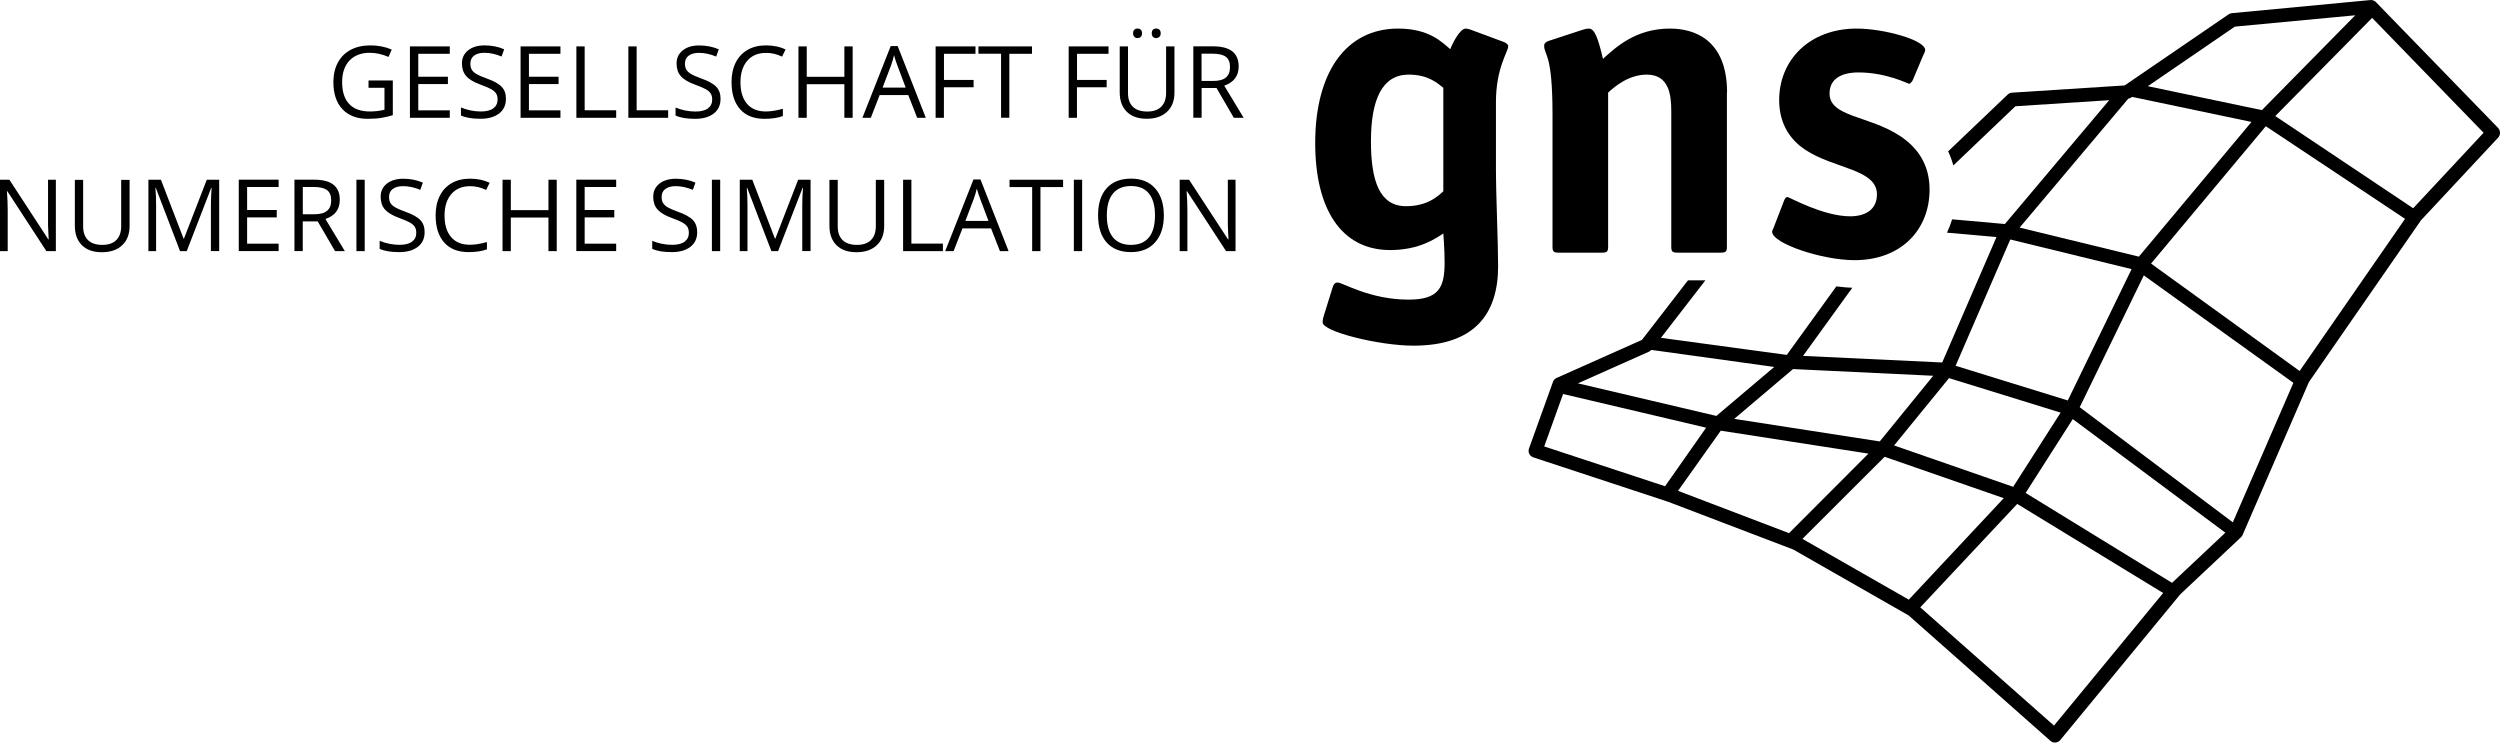 <svg xmlns="http://www.w3.org/2000/svg" xmlns:xlink="http://www.w3.org/1999/xlink" x="0px" y="0px" viewBox="0 0 425.2 126.44" style="enable-background:new 0 0 425.2 126.44;" xml:space="preserve"> <style type="text/css"> .st0{display:none;} .st1{display:inline;} .st2{fill:#706F6F;} .st3{fill:#9D9D9C;} .st4{fill:#DADADA;} .st5{fill:#FFFFFF;} </style> <g id="GNS__x2013__Schwarz"> <g> <path d="M210.15,30.57h-1.32v6.97c-0.01,0.35,0,0.93,0.04,1.74c0.04,0.81,0.06,1.29,0.07,1.44h-0.07l-6.63-10.15h-1.6v12.14h1.31 v-6.9c0-1-0.04-2.09-0.13-3.29h0.07l6.64,10.19h1.61V30.57z M189.3,32.91c0.7-0.85,1.73-1.27,3.07-1.27 c1.34,0,2.35,0.42,3.04,1.27c0.68,0.84,1.03,2.08,1.03,3.72c0,1.65-0.34,2.9-1.03,3.75c-0.69,0.85-1.7,1.27-3.05,1.27 c-1.34,0-2.35-0.42-3.06-1.27c-0.7-0.85-1.05-2.1-1.05-3.74C188.25,35,188.6,33.76,189.3,32.91 M196.47,32.04 c-0.98-1.11-2.35-1.66-4.09-1.66c-1.8,0-3.18,0.54-4.16,1.63c-0.98,1.09-1.46,2.62-1.46,4.6c0,1.99,0.49,3.54,1.46,4.63 c0.97,1.09,2.35,1.64,4.15,1.64c1.75,0,3.12-0.56,4.1-1.67c0.98-1.11,1.48-2.64,1.48-4.58C197.94,34.67,197.45,33.14,196.47,32.04 M184.05,30.57h-1.41v12.14h1.41V30.57z M176.96,31.82h3.85v-1.25h-9.11v1.25h3.85v10.89h1.41V31.82z M164.19,37.58l1.43-3.76 c0.23-0.64,0.4-1.22,0.52-1.75c0.19,0.69,0.38,1.28,0.57,1.75l1.41,3.76H164.19z M171.54,42.71l-4.78-12.19h-1.19l-4.81,12.19 h1.43l1.5-3.86h4.87l1.51,3.86H171.54z M160.37,42.71v-1.28h-5.36V30.57h-1.41v12.14H160.37z M148.96,30.57v7.91 c0,1.02-0.28,1.8-0.83,2.35c-0.55,0.55-1.34,0.82-2.37,0.82c-1.08,0-1.89-0.27-2.45-0.81c-0.55-0.54-0.83-1.32-0.83-2.33v-7.92 h-1.41v7.82c0,1.4,0.4,2.49,1.2,3.29c0.8,0.8,1.93,1.2,3.4,1.2c1.46,0,2.61-0.4,3.45-1.19c0.84-0.79,1.26-1.88,1.26-3.26v-7.86 H148.96z M132.34,42.71l4.16-10.75h0.07c-0.08,1.05-0.12,2.03-0.12,2.92v7.82h1.41V30.57h-2.11l-3.88,10.01h-0.07l-3.85-10.01 h-2.13v12.14h1.31v-7.72c0-1.17-0.04-2.19-0.12-3.04h0.07l4.12,10.76H132.34z M122.49,30.57h-1.41v12.14h1.41V30.57z M117.87,37.45c-0.48-0.52-1.36-1.01-2.63-1.46c-0.76-0.27-1.32-0.52-1.69-0.74c-0.37-0.22-0.63-0.47-0.79-0.74 c-0.16-0.27-0.23-0.61-0.23-1.03c0-0.57,0.21-1.02,0.63-1.34c0.42-0.32,1.01-0.48,1.75-0.48c0.95,0,1.92,0.21,2.93,0.63l0.44-1.23 c-1.01-0.44-2.13-0.66-3.33-0.66c-1.16,0-2.09,0.28-2.79,0.83c-0.7,0.55-1.06,1.3-1.06,2.23c0,0.89,0.24,1.61,0.73,2.17 c0.49,0.55,1.29,1.03,2.42,1.44c0.81,0.29,1.41,0.55,1.81,0.77c0.4,0.23,0.68,0.47,0.85,0.74c0.17,0.27,0.25,0.61,0.25,1.03 c0,0.64-0.24,1.13-0.72,1.49c-0.48,0.36-1.19,0.54-2.13,0.54c-0.58,0-1.16-0.06-1.75-0.18c-0.59-0.12-1.13-0.29-1.63-0.5v1.36 c0.78,0.37,1.88,0.56,3.33,0.56c1.33,0,2.38-0.3,3.16-0.9c0.78-0.6,1.16-1.43,1.16-2.5C118.58,38.65,118.34,37.97,117.87,37.45 M104.8,41.44h-5.36v-4.47h5.04v-1.25h-5.04v-3.91h5.36v-1.25h-6.78v12.14h6.78V41.44z M94.69,30.57h-1.41v5.17h-6.4v-5.17h-1.41 v12.14h1.41v-5.71h6.4v5.71h1.41V30.57z M82.68,32.3l0.6-1.21c-0.95-0.46-2.07-0.7-3.34-0.7c-1.2,0-2.24,0.25-3.12,0.76 c-0.88,0.51-1.56,1.23-2.03,2.18c-0.47,0.94-0.7,2.04-0.7,3.29c0,2,0.49,3.54,1.46,4.63c0.97,1.09,2.35,1.63,4.15,1.63 c1.24,0,2.28-0.16,3.12-0.47v-1.24c-1.09,0.3-2.05,0.46-2.9,0.46c-1.38,0-2.44-0.43-3.19-1.3c-0.75-0.87-1.12-2.09-1.12-3.68 c0-1.54,0.39-2.76,1.16-3.65c0.77-0.89,1.83-1.33,3.16-1.33C80.84,31.65,81.76,31.87,82.68,32.3 M71.51,37.45 c-0.48-0.52-1.36-1.01-2.63-1.46c-0.76-0.27-1.32-0.52-1.69-0.74c-0.37-0.22-0.63-0.47-0.79-0.74c-0.16-0.27-0.23-0.61-0.23-1.03 c0-0.57,0.21-1.02,0.63-1.34c0.42-0.32,1.01-0.48,1.75-0.48c0.95,0,1.92,0.21,2.93,0.63l0.44-1.23c-1.01-0.44-2.13-0.66-3.33-0.66 c-1.16,0-2.09,0.28-2.79,0.83c-0.7,0.55-1.06,1.3-1.06,2.23c0,0.89,0.24,1.61,0.73,2.17c0.49,0.55,1.29,1.03,2.42,1.44 c0.81,0.29,1.41,0.55,1.81,0.77c0.4,0.23,0.68,0.47,0.85,0.74c0.17,0.27,0.25,0.61,0.25,1.03c0,0.64-0.24,1.13-0.72,1.49 c-0.48,0.36-1.19,0.54-2.13,0.54c-0.58,0-1.16-0.06-1.75-0.18c-0.59-0.12-1.13-0.29-1.63-0.5v1.36c0.78,0.37,1.88,0.56,3.33,0.56 c1.33,0,2.38-0.3,3.16-0.9c0.78-0.6,1.16-1.43,1.16-2.5C72.23,38.65,71.99,37.97,71.51,37.45 M62.03,30.57h-1.41v12.14h1.41V30.57 z M51.5,31.8h1.84c1.05,0,1.81,0.18,2.28,0.53c0.47,0.35,0.71,0.93,0.71,1.74c0,0.79-0.23,1.39-0.7,1.78 c-0.47,0.4-1.2,0.59-2.2,0.59H51.5V31.8z M54.04,37.66l2.94,5.05h1.67l-3.3-5.46c1.63-0.56,2.44-1.65,2.44-3.26 c0-1.15-0.36-2-1.07-2.57c-0.71-0.57-1.81-0.86-3.31-0.86h-3.33v12.14h1.41v-5.05H54.04z M47.39,41.44h-5.36v-4.47h5.04v-1.25 h-5.04v-3.91h5.36v-1.25h-6.78v12.14h6.78V41.44z M31.76,42.71l4.16-10.75h0.07c-0.08,1.05-0.12,2.03-0.12,2.92v7.82h1.41V30.57 h-2.11l-3.88,10.01h-0.07l-3.85-10.01h-2.13v12.14h1.31v-7.72c0-1.17-0.04-2.19-0.12-3.04h0.07l4.12,10.76H31.76z M20.61,30.57 v7.91c0,1.02-0.28,1.8-0.83,2.35c-0.55,0.55-1.34,0.82-2.37,0.82c-1.08,0-1.89-0.27-2.44-0.81c-0.55-0.54-0.83-1.32-0.83-2.33 v-7.92h-1.41v7.82c0,1.4,0.4,2.49,1.2,3.29c0.8,0.8,1.93,1.2,3.4,1.2c1.46,0,2.61-0.4,3.45-1.19c0.84-0.79,1.26-1.88,1.26-3.26 v-7.86H20.61z M9.5,30.57H8.17v6.97c-0.01,0.35,0,0.93,0.04,1.74c0.04,0.81,0.06,1.29,0.07,1.44H8.22L1.6,30.57H0v12.14h1.31v-6.9 c0-1-0.04-2.09-0.13-3.29h0.07l6.64,10.19H9.5V30.57z"></path> <path d="M204.37,9.13h1.84c1.05,0,1.81,0.18,2.28,0.53c0.47,0.35,0.71,0.93,0.71,1.74c0,0.79-0.23,1.39-0.7,1.78 c-0.47,0.4-1.2,0.59-2.2,0.59h-1.94V9.13z M206.91,14.98l2.94,5.05h1.67l-3.3-5.46c1.63-0.56,2.45-1.65,2.45-3.26 c0-1.15-0.36-2-1.07-2.57c-0.71-0.57-1.81-0.86-3.31-0.86h-3.33v12.14h1.41v-5.05H206.91z M196.11,6.28 c0.15,0.14,0.32,0.2,0.53,0.2c0.21,0,0.38-0.07,0.54-0.2c0.15-0.14,0.23-0.34,0.23-0.62c0-0.29-0.08-0.5-0.23-0.62 c-0.15-0.13-0.33-0.19-0.54-0.19c-0.21,0-0.38,0.06-0.53,0.19c-0.15,0.13-0.22,0.33-0.22,0.62 C195.89,5.93,195.97,6.14,196.11,6.28 M192.94,6.28c0.15,0.14,0.32,0.2,0.53,0.2c0.21,0,0.39-0.07,0.54-0.2 c0.15-0.14,0.23-0.34,0.23-0.62c0-0.29-0.08-0.5-0.23-0.62c-0.15-0.13-0.33-0.19-0.54-0.19c-0.21,0-0.38,0.06-0.53,0.19 c-0.15,0.13-0.22,0.33-0.22,0.62C192.72,5.93,192.8,6.14,192.94,6.28 M198.33,7.89v7.91c0,1.02-0.28,1.8-0.83,2.35 c-0.55,0.55-1.34,0.82-2.37,0.82c-1.08,0-1.89-0.27-2.45-0.81c-0.55-0.54-0.83-1.32-0.83-2.33V7.89h-1.41v7.82 c0,1.4,0.4,2.49,1.2,3.29c0.8,0.8,1.93,1.2,3.4,1.2s2.61-0.4,3.45-1.19c0.84-0.79,1.26-1.88,1.26-3.26V7.89H198.33z M183.18,14.84 h5.04v-1.25h-5.04V9.15h5.36V7.89h-6.78v12.14h1.41V14.84z M171.67,9.15h3.85V7.89h-9.11v1.25h3.85v10.89h1.41V9.15z M160.55,14.84h5.04v-1.25h-5.04V9.15h5.36V7.89h-6.78v12.14h1.41V14.84z M150.11,14.9l1.43-3.76c0.23-0.64,0.4-1.22,0.52-1.75 c0.19,0.69,0.38,1.28,0.57,1.75l1.41,3.76H150.11z M157.46,20.03l-4.78-12.19h-1.19l-4.81,12.19h1.43l1.5-3.86h4.87l1.51,3.86 H157.46z M145.02,7.89h-1.41v5.17h-6.4V7.89h-1.41v12.14h1.41v-5.71h6.4v5.71h1.41V7.89z M133.01,9.63l0.6-1.21 c-0.95-0.47-2.07-0.7-3.34-0.7c-1.2,0-2.24,0.25-3.12,0.76c-0.88,0.51-1.56,1.23-2.03,2.18c-0.47,0.94-0.7,2.04-0.7,3.29 c0,2,0.49,3.54,1.46,4.63c0.97,1.09,2.35,1.63,4.15,1.63c1.24,0,2.28-0.16,3.12-0.47v-1.24c-1.09,0.3-2.05,0.46-2.9,0.46 c-1.38,0-2.44-0.43-3.19-1.3c-0.75-0.87-1.12-2.09-1.12-3.68c0-1.54,0.39-2.76,1.16-3.65c0.77-0.89,1.83-1.33,3.16-1.33 C131.17,8.98,132.09,9.19,133.01,9.63 M121.84,14.78c-0.48-0.52-1.36-1.01-2.63-1.46c-0.76-0.27-1.32-0.52-1.69-0.74 c-0.37-0.22-0.63-0.47-0.79-0.74c-0.16-0.27-0.23-0.61-0.23-1.03c0-0.57,0.21-1.02,0.63-1.34c0.42-0.32,1.01-0.48,1.75-0.48 c0.95,0,1.92,0.21,2.93,0.63l0.44-1.23c-1.01-0.44-2.13-0.66-3.33-0.66c-1.16,0-2.09,0.28-2.79,0.83c-0.7,0.55-1.06,1.3-1.06,2.23 c0,0.89,0.24,1.61,0.73,2.17c0.48,0.55,1.29,1.03,2.42,1.44c0.81,0.29,1.41,0.55,1.81,0.77c0.4,0.23,0.68,0.47,0.85,0.74 c0.17,0.27,0.25,0.61,0.25,1.03c0,0.64-0.24,1.13-0.72,1.49c-0.48,0.36-1.19,0.54-2.13,0.54c-0.58,0-1.16-0.06-1.75-0.18 c-0.59-0.12-1.13-0.29-1.63-0.5v1.36c0.78,0.37,1.88,0.56,3.33,0.56c1.33,0,2.38-0.3,3.16-0.9c0.78-0.6,1.16-1.43,1.16-2.5 C122.56,15.97,122.32,15.3,121.84,14.78 M113.64,20.03v-1.28h-5.36V7.89h-1.41v12.14H113.64z M104.8,20.03v-1.28h-5.36V7.89h-1.41 v12.14H104.8z M95.32,18.77h-5.36V14.3H95v-1.25h-5.04V9.15h5.36V7.89h-6.78v12.14h6.78V18.77z M85.34,14.78 c-0.48-0.52-1.36-1.01-2.63-1.46c-0.76-0.27-1.32-0.52-1.69-0.74c-0.37-0.22-0.63-0.47-0.79-0.74C80.08,11.56,80,11.22,80,10.8 c0-0.57,0.21-1.02,0.63-1.34c0.42-0.32,1.01-0.48,1.75-0.48c0.95,0,1.92,0.21,2.93,0.63l0.44-1.23c-1.01-0.44-2.13-0.66-3.33-0.66 c-1.16,0-2.09,0.28-2.79,0.83c-0.7,0.55-1.06,1.3-1.06,2.23c0,0.89,0.24,1.61,0.73,2.17c0.48,0.55,1.29,1.03,2.42,1.44 c0.81,0.29,1.41,0.55,1.81,0.77c0.4,0.23,0.68,0.47,0.85,0.74c0.17,0.27,0.25,0.61,0.25,1.03c0,0.64-0.24,1.13-0.72,1.49 c-0.48,0.36-1.19,0.54-2.13,0.54c-0.58,0-1.16-0.06-1.75-0.18c-0.59-0.12-1.13-0.29-1.63-0.5v1.36c0.78,0.37,1.88,0.56,3.33,0.56 c1.33,0,2.38-0.3,3.16-0.9c0.78-0.6,1.16-1.43,1.16-2.5C86.06,15.97,85.82,15.3,85.34,14.78 M76.5,18.77h-5.36V14.3h5.04v-1.25 h-5.04V9.15h5.36V7.89h-6.78v12.14h6.78V18.77z M62.67,14.93h2.72v3.74c-0.8,0.19-1.63,0.29-2.47,0.29 c-1.55,0-2.73-0.42-3.53-1.27c-0.8-0.85-1.2-2.09-1.2-3.73c0-1.56,0.42-2.78,1.25-3.66c0.83-0.88,1.99-1.32,3.47-1.32 c1.01,0,2.07,0.23,3.17,0.7l0.55-1.25C65.51,7.95,64.3,7.72,63,7.72c-1.28,0-2.4,0.25-3.35,0.75c-0.95,0.5-1.68,1.23-2.19,2.18 c-0.51,0.95-0.76,2.06-0.76,3.32c0,1.97,0.51,3.5,1.54,4.6c1.03,1.09,2.46,1.64,4.3,1.64c0.88,0,1.65-0.05,2.31-0.16 c0.67-0.11,1.32-0.26,1.96-0.46v-5.9h-4.13V14.93z"></path> <path d="M245.48,32.53c-0.75,0.67-2.54,2.54-6.34,2.54c-4.48,0-5.97-4.25-5.97-11.04c0-7.16,1.94-11.34,6.42-11.34 c3.36,0,4.92,1.49,5.89,2.24V32.53z M254.43,17.39c0-5.89,2.09-8.58,2.09-9.55c0-0.3-0.37-0.52-0.67-0.67l-5.82-2.16 c-0.22-0.07-0.52-0.15-0.75-0.15c-1.04,0-2.39,2.83-2.61,3.51c-1.42-1.19-3.58-3.51-8.88-3.51c-8.88,0-14.1,7.46-14.1,19.47 c0,11.19,4.4,18.2,12.76,18.2c5.07,0,7.91-2.09,9.03-2.83c0,0.52,0.22,2.31,0.22,4.92c0,4.18-0.89,6.34-6.12,6.34 c-6.64,0-11.19-2.91-12.08-2.91c-0.37,0-0.67,0.22-0.82,0.75l-1.42,4.55c-0.22,0.67-0.3,0.97-0.3,1.49 c0,1.57,9.62,3.95,15.44,3.95c10.37,0,14.4-5.37,14.4-13.5c0-4.18-0.37-11.86-0.37-16.78V17.39z"></path> <path d="M293.74,15.75c0-9.03-5.59-10.89-9.7-10.89c-5.89,0-9.25,3.21-11.41,5.15c-0.82-3.51-1.42-5.15-2.39-5.15 c-0.3,0-0.67,0.07-1.12,0.22l-5.67,1.86c-0.52,0.15-0.82,0.45-0.82,0.82c0,1.72,1.42,1.12,1.42,11.64v22.53 c0,0.82,0.15,1.04,1.04,1.04h7.38c0.89,0,1.04-0.22,1.04-1.04V15.75c0.97-0.9,3.43-3.06,6.56-3.06c3.8,0,4.18,3.43,4.18,6.27 v22.97c0,0.82,0.15,1.04,1.04,1.04h7.38c0.9,0,1.04-0.22,1.04-1.04V15.75z"></path> <path d="M327.07,9.48c0.15-0.3,0.37-0.75,0.37-0.97c0-1.72-7.09-3.65-11.64-3.65c-8.06,0-13.2,5.37-13.2,12.16 c0,4.33,2.16,6.94,4.4,8.43c4.92,3.28,12.23,3.28,12.23,7.61c0,2.69-2.09,3.73-4.55,3.73c-4.62,0-10.37-3.28-10.67-3.28 s-0.45,0.3-0.6,0.67l-1.64,4.25c-0.07,0.3-0.37,0.75-0.37,0.97c0,2.01,8.5,4.85,14.02,4.85c7.91,0,12.76-5.15,12.76-12.01 c0-4.33-2.09-7.16-5-9.1c-5.3-3.51-12.01-3.21-12.01-7.24c0-2.54,2.09-3.58,4.92-3.58c4.77,0,8.43,1.94,8.65,1.94 c0.07,0,0.45-0.3,0.6-0.67L327.07,9.48z"></path> <path d="M422.41,22.58l-11.98,12.84l-23.45-15.68l16.47-16.7L422.41,22.58z M380.1,4.53l20.48-1.93L384.7,18.73l-19.4-4.07 L380.1,4.53z M343.5,38.71l18.48-21.93c0.15-0.03,0.3-0.06,0.43-0.15l0.22-0.15l20.3,4.26l-19.15,22.91L343.5,38.71z M341.91,40.73l20.63,5.04l-10.85,22.34l-19.08-5.9L341.91,40.73z M331.49,64.31l18.98,5.87l-8.07,12.62l-20.25-7.04L331.49,64.31 z M328.8,63.91l-9.09,11.17l-24.75-3.84l10-8.47L328.8,63.91z M301.76,62.41l-9.84,8.33l-23.55-5.54l12.09-5.39 c0.15-0.07,0.28-0.18,0.39-0.3L301.76,62.41z M265.85,67.01l24.33,5.73l-6.99,9.96l-20.55-6.77L265.85,67.01z M320.54,77.69 l20.26,7.04l-16.15,17.26l-18.09-10.34L320.54,77.69z M304.28,90.68l-18.88-7.2l7.27-10.23l25.11,3.9L304.28,90.68z M326.6,103.3 l16.49-17.59l24.82,15.15l-18.57,22.55L326.6,103.3z M369.42,99.13l-24.9-15.29l8.02-12.56l25.95,19.32L369.42,99.13z M379.76,88.84l-26.04-19.58l10.9-22.42l25.44,18.27L379.76,88.84z M391.12,63.1l-25.27-18.27l19.52-23.36l23.68,15.75 L391.12,63.1z M424.87,21.75L404.1,0.36c-0.25-0.25-0.61-0.39-0.95-0.35l-23.56,2.23c-0.2,0.02-0.39,0.09-0.55,0.2l-17.68,12.09 l-19.16,1.23c-0.27,0.02-0.53,0.13-0.73,0.32l-10.13,9.66c0.36,0.77,0.66,1.56,0.88,2.4l10.56-10.07l15.95-1.03l-17.74,21.06 l-8.97-0.8c-0.24,0.79-0.54,1.54-0.88,2.27l8.42,0.75l-9.23,21.33l-23.67-1.12l8.38-11.59c-0.6-0.02-1.55-0.08-2.72-0.23 l-8.42,11.65l-21.41-2.9l7.56-9.78h-2.96l-7.83,10.13l-14.51,6.47c-0.29,0.13-0.52,0.37-0.62,0.67l-4.08,11.33 c-0.11,0.3-0.09,0.63,0.05,0.91c0.14,0.28,0.39,0.5,0.69,0.6l22.89,7.54l21.31,8.13l19.64,11.22l24.1,21.32 c0.21,0.19,0.49,0.29,0.78,0.29c0.03,0,0.06,0,0.09,0c0.32-0.03,0.61-0.18,0.81-0.42l20.41-24.79l10.33-9.71 c0.12-0.11,0.21-0.24,0.27-0.39l11.28-26l19.06-27.51l13.15-14.09C425.31,22.91,425.3,22.2,424.87,21.75"></path> </g> </g> <g id="GNS__x2013__70__x25__Grau" class="st0"> <g class="st1"> <path class="st2" d="M210.15,30.57h-1.32v6.97c-0.01,0.35,0,0.93,0.04,1.74c0.04,0.81,0.06,1.29,0.07,1.44h-0.07l-6.63-10.15h-1.6 v12.14h1.31v-6.9c0-1-0.04-2.09-0.13-3.29h0.07l6.64,10.19h1.61V30.57z M189.3,32.91c0.7-0.85,1.73-1.27,3.07-1.27 c1.34,0,2.35,0.42,3.04,1.27c0.68,0.84,1.03,2.08,1.03,3.72c0,1.65-0.34,2.9-1.03,3.75c-0.69,0.85-1.7,1.27-3.05,1.27 c-1.34,0-2.35-0.42-3.06-1.27c-0.7-0.85-1.05-2.1-1.05-3.74C188.25,35,188.6,33.76,189.3,32.91 M196.47,32.04 c-0.98-1.11-2.35-1.66-4.09-1.66c-1.8,0-3.18,0.54-4.16,1.63c-0.98,1.09-1.46,2.62-1.46,4.6c0,1.99,0.49,3.54,1.46,4.63 c0.97,1.09,2.35,1.64,4.15,1.64c1.75,0,3.12-0.56,4.1-1.67c0.98-1.11,1.48-2.64,1.48-4.58C197.94,34.67,197.45,33.14,196.47,32.04 M184.05,30.57h-1.41v12.14h1.41V30.57z M176.96,31.82h3.85v-1.25h-9.11v1.25h3.85v10.89h1.41V31.82z M164.19,37.58l1.43-3.76 c0.23-0.64,0.4-1.22,0.52-1.75c0.19,0.69,0.38,1.28,0.57,1.75l1.41,3.76H164.19z M171.54,42.71l-4.78-12.19h-1.19l-4.81,12.19 h1.43l1.5-3.86h4.87l1.51,3.86H171.54z M160.37,42.71v-1.28h-5.36V30.57h-1.41v12.14H160.37z M148.96,30.57v7.91 c0,1.02-0.28,1.8-0.83,2.35c-0.55,0.55-1.34,0.82-2.37,0.82c-1.08,0-1.89-0.27-2.45-0.81c-0.55-0.54-0.83-1.32-0.83-2.33v-7.92 h-1.41v7.82c0,1.4,0.4,2.49,1.2,3.29c0.8,0.8,1.93,1.2,3.4,1.2c1.46,0,2.61-0.4,3.45-1.19c0.84-0.79,1.26-1.88,1.26-3.26v-7.86 H148.96z M132.34,42.71l4.16-10.75h0.07c-0.08,1.05-0.12,2.03-0.12,2.92v7.82h1.41V30.57h-2.11l-3.88,10.01h-0.07l-3.85-10.01 h-2.13v12.14h1.31v-7.72c0-1.17-0.04-2.19-0.12-3.04h0.07l4.12,10.76H132.34z M122.49,30.57h-1.41v12.14h1.41V30.57z M117.87,37.45c-0.48-0.52-1.36-1.01-2.63-1.46c-0.76-0.27-1.32-0.52-1.69-0.74c-0.37-0.22-0.63-0.47-0.79-0.74 c-0.16-0.27-0.23-0.61-0.23-1.03c0-0.57,0.21-1.02,0.63-1.34c0.42-0.32,1.01-0.48,1.75-0.48c0.95,0,1.92,0.21,2.93,0.63l0.44-1.23 c-1.01-0.44-2.13-0.66-3.33-0.66c-1.16,0-2.09,0.28-2.79,0.83c-0.7,0.55-1.06,1.3-1.06,2.23c0,0.89,0.24,1.61,0.73,2.17 c0.49,0.55,1.29,1.03,2.42,1.44c0.81,0.29,1.41,0.55,1.81,0.77c0.4,0.23,0.68,0.47,0.85,0.74c0.17,0.27,0.25,0.61,0.25,1.03 c0,0.64-0.24,1.13-0.72,1.49c-0.48,0.36-1.19,0.54-2.13,0.54c-0.58,0-1.16-0.06-1.75-0.18c-0.59-0.12-1.13-0.29-1.63-0.5v1.36 c0.78,0.37,1.88,0.56,3.33,0.56c1.33,0,2.38-0.3,3.16-0.9c0.78-0.6,1.16-1.43,1.16-2.5C118.58,38.65,118.34,37.97,117.87,37.45 M104.8,41.44h-5.36v-4.47h5.04v-1.25h-5.04v-3.91h5.36v-1.25h-6.78v12.14h6.78V41.44z M94.69,30.57h-1.41v5.17h-6.4v-5.17h-1.41 v12.14h1.41v-5.71h6.4v5.71h1.41V30.57z M82.68,32.3l0.6-1.21c-0.95-0.46-2.07-0.7-3.34-0.7c-1.2,0-2.24,0.25-3.12,0.76 c-0.88,0.51-1.56,1.23-2.03,2.18c-0.47,0.94-0.7,2.04-0.7,3.29c0,2,0.49,3.54,1.46,4.63c0.97,1.09,2.35,1.63,4.15,1.63 c1.24,0,2.28-0.16,3.12-0.47v-1.24c-1.09,0.3-2.05,0.46-2.9,0.46c-1.38,0-2.44-0.43-3.19-1.3c-0.75-0.87-1.12-2.09-1.12-3.68 c0-1.54,0.39-2.76,1.16-3.65c0.77-0.89,1.83-1.33,3.16-1.33C80.84,31.65,81.76,31.87,82.68,32.3 M71.51,37.45 c-0.48-0.52-1.36-1.01-2.63-1.46c-0.76-0.27-1.32-0.52-1.69-0.74c-0.37-0.22-0.63-0.47-0.79-0.74c-0.16-0.27-0.23-0.61-0.23-1.03 c0-0.57,0.21-1.02,0.63-1.34c0.42-0.32,1.01-0.48,1.75-0.48c0.95,0,1.92,0.21,2.93,0.63l0.44-1.23c-1.01-0.44-2.13-0.66-3.33-0.66 c-1.16,0-2.09,0.28-2.79,0.83c-0.7,0.55-1.06,1.3-1.06,2.23c0,0.89,0.24,1.61,0.73,2.17c0.49,0.55,1.29,1.03,2.42,1.44 c0.81,0.29,1.41,0.55,1.81,0.77c0.4,0.23,0.68,0.47,0.85,0.74c0.17,0.27,0.25,0.61,0.25,1.03c0,0.64-0.24,1.13-0.72,1.49 c-0.48,0.36-1.19,0.54-2.13,0.54c-0.58,0-1.16-0.06-1.75-0.18c-0.59-0.12-1.13-0.29-1.63-0.5v1.36c0.78,0.37,1.88,0.56,3.33,0.56 c1.33,0,2.38-0.3,3.16-0.9c0.78-0.6,1.16-1.43,1.16-2.5C72.23,38.65,71.99,37.97,71.51,37.45 M62.03,30.57h-1.41v12.14h1.41V30.57 z M51.5,31.8h1.84c1.05,0,1.81,0.18,2.28,0.53c0.47,0.35,0.71,0.93,0.71,1.74c0,0.79-0.23,1.39-0.7,1.78 c-0.47,0.4-1.2,0.59-2.2,0.59H51.5V31.8z M54.04,37.66l2.94,5.05h1.67l-3.3-5.46c1.63-0.56,2.44-1.65,2.44-3.26 c0-1.15-0.36-2-1.07-2.57c-0.71-0.57-1.81-0.86-3.31-0.86h-3.33v12.14h1.41v-5.05H54.04z M47.39,41.44h-5.36v-4.47h5.04v-1.25 h-5.04v-3.91h5.36v-1.25h-6.78v12.14h6.78V41.44z M31.76,42.71l4.16-10.75h0.07c-0.08,1.05-0.12,2.03-0.12,2.92v7.82h1.41V30.57 h-2.11l-3.88,10.01h-0.07l-3.85-10.01h-2.13v12.14h1.31v-7.72c0-1.17-0.04-2.19-0.12-3.04h0.07l4.12,10.76H31.76z M20.61,30.57 v7.91c0,1.02-0.28,1.8-0.83,2.35c-0.55,0.55-1.34,0.82-2.37,0.82c-1.08,0-1.89-0.27-2.44-0.81c-0.55-0.54-0.83-1.32-0.83-2.33 v-7.92h-1.41v7.82c0,1.4,0.4,2.49,1.2,3.29c0.8,0.8,1.93,1.2,3.4,1.2c1.46,0,2.61-0.4,3.45-1.19c0.84-0.79,1.26-1.88,1.26-3.26 v-7.86H20.61z M9.5,30.57H8.17v6.97c-0.01,0.35,0,0.93,0.04,1.74c0.04,0.81,0.06,1.29,0.07,1.44H8.22L1.6,30.57H0v12.14h1.31v-6.9 c0-1-0.04-2.09-0.13-3.29h0.07l6.64,10.19H9.5V30.57z"></path> <path class="st2" d="M204.37,9.13h1.84c1.05,0,1.81,0.18,2.28,0.53c0.47,0.35,0.71,0.93,0.71,1.74c0,0.79-0.23,1.39-0.7,1.78 c-0.47,0.4-1.2,0.59-2.2,0.59h-1.94V9.13z M206.91,14.98l2.94,5.05h1.67l-3.3-5.46c1.63-0.56,2.45-1.65,2.45-3.26 c0-1.15-0.36-2-1.07-2.57c-0.71-0.57-1.81-0.86-3.31-0.86h-3.33v12.14h1.41v-5.05H206.91z M196.11,6.28 c0.15,0.14,0.32,0.2,0.53,0.2c0.21,0,0.38-0.07,0.54-0.2c0.15-0.14,0.23-0.34,0.23-0.62c0-0.29-0.08-0.5-0.23-0.62 c-0.15-0.13-0.33-0.19-0.54-0.19c-0.21,0-0.38,0.06-0.53,0.19c-0.15,0.13-0.22,0.33-0.22,0.62 C195.89,5.93,195.97,6.14,196.11,6.28 M192.94,6.28c0.15,0.14,0.32,0.2,0.53,0.2c0.21,0,0.39-0.07,0.54-0.2 c0.15-0.14,0.23-0.34,0.23-0.62c0-0.29-0.08-0.5-0.23-0.62c-0.15-0.13-0.33-0.19-0.54-0.19c-0.21,0-0.38,0.06-0.53,0.19 c-0.15,0.13-0.22,0.33-0.22,0.62C192.72,5.93,192.8,6.14,192.94,6.28 M198.33,7.89v7.91c0,1.02-0.28,1.8-0.83,2.35 c-0.55,0.55-1.34,0.82-2.37,0.82c-1.08,0-1.89-0.27-2.45-0.81c-0.55-0.54-0.83-1.32-0.83-2.33V7.89h-1.41v7.82 c0,1.4,0.4,2.49,1.2,3.29c0.8,0.8,1.93,1.2,3.4,1.2s2.61-0.4,3.45-1.19c0.84-0.79,1.26-1.88,1.26-3.26V7.89H198.33z M183.18,14.84 h5.04v-1.25h-5.04V9.15h5.36V7.89h-6.78v12.14h1.41V14.84z M171.67,9.15h3.85V7.89h-9.11v1.25h3.85v10.89h1.41V9.15z M160.55,14.84h5.04v-1.25h-5.04V9.15h5.36V7.89h-6.78v12.14h1.41V14.84z M150.11,14.9l1.43-3.76c0.23-0.64,0.4-1.22,0.52-1.75 c0.19,0.69,0.38,1.28,0.57,1.75l1.41,3.76H150.11z M157.46,20.03l-4.78-12.19h-1.19l-4.81,12.19h1.43l1.5-3.86h4.87l1.51,3.86 H157.46z M145.02,7.89h-1.41v5.17h-6.4V7.89h-1.41v12.14h1.41v-5.71h6.4v5.71h1.41V7.89z M133.01,9.63l0.6-1.21 c-0.95-0.47-2.07-0.7-3.34-0.7c-1.2,0-2.24,0.25-3.12,0.76c-0.88,0.51-1.56,1.23-2.03,2.18c-0.47,0.94-0.7,2.04-0.7,3.29 c0,2,0.49,3.54,1.46,4.63c0.97,1.09,2.35,1.63,4.15,1.63c1.24,0,2.28-0.16,3.12-0.47v-1.24c-1.09,0.3-2.05,0.46-2.9,0.46 c-1.38,0-2.44-0.43-3.19-1.3c-0.75-0.87-1.12-2.09-1.12-3.68c0-1.54,0.39-2.76,1.16-3.65c0.77-0.89,1.83-1.33,3.16-1.33 C131.17,8.98,132.09,9.19,133.01,9.63 M121.84,14.78c-0.48-0.52-1.36-1.01-2.63-1.46c-0.76-0.27-1.32-0.52-1.69-0.74 c-0.37-0.22-0.63-0.47-0.79-0.74c-0.16-0.27-0.23-0.61-0.23-1.03c0-0.57,0.21-1.02,0.63-1.34c0.42-0.32,1.01-0.48,1.75-0.48 c0.95,0,1.92,0.21,2.93,0.63l0.44-1.23c-1.01-0.44-2.13-0.66-3.33-0.66c-1.16,0-2.09,0.28-2.79,0.83c-0.7,0.55-1.06,1.3-1.06,2.23 c0,0.89,0.24,1.61,0.73,2.17c0.48,0.55,1.29,1.03,2.42,1.44c0.81,0.29,1.41,0.55,1.81,0.77c0.4,0.23,0.68,0.47,0.85,0.74 c0.17,0.27,0.25,0.61,0.25,1.03c0,0.64-0.24,1.13-0.72,1.49c-0.48,0.36-1.19,0.54-2.13,0.54c-0.58,0-1.16-0.06-1.75-0.18 c-0.59-0.12-1.13-0.29-1.63-0.5v1.36c0.78,0.37,1.88,0.56,3.33,0.56c1.33,0,2.38-0.3,3.16-0.9c0.78-0.6,1.16-1.43,1.16-2.5 C122.56,15.97,122.32,15.3,121.84,14.78 M113.64,20.03v-1.28h-5.36V7.89h-1.41v12.14H113.64z M104.8,20.03v-1.28h-5.36V7.89h-1.41 v12.14H104.8z M95.32,18.77h-5.36V14.3H95v-1.25h-5.04V9.15h5.36V7.89h-6.78v12.14h6.78V18.77z M85.34,14.78 c-0.48-0.52-1.36-1.01-2.63-1.46c-0.76-0.27-1.32-0.52-1.69-0.74c-0.37-0.22-0.63-0.47-0.79-0.74C80.08,11.56,80,11.22,80,10.8 c0-0.57,0.21-1.02,0.63-1.34c0.42-0.32,1.01-0.48,1.75-0.48c0.95,0,1.92,0.21,2.93,0.63l0.44-1.23c-1.01-0.44-2.13-0.66-3.33-0.66 c-1.16,0-2.09,0.28-2.79,0.83c-0.7,0.55-1.06,1.3-1.06,2.23c0,0.89,0.24,1.61,0.73,2.17c0.48,0.55,1.29,1.03,2.42,1.44 c0.81,0.29,1.41,0.55,1.81,0.77c0.4,0.23,0.68,0.47,0.85,0.74c0.17,0.27,0.25,0.61,0.25,1.03c0,0.64-0.24,1.13-0.72,1.49 c-0.48,0.36-1.19,0.54-2.13,0.54c-0.58,0-1.16-0.06-1.75-0.18c-0.59-0.12-1.13-0.29-1.63-0.5v1.36c0.78,0.37,1.88,0.56,3.33,0.56 c1.33,0,2.38-0.3,3.16-0.9c0.78-0.6,1.16-1.43,1.16-2.5C86.06,15.97,85.82,15.3,85.34,14.78 M76.5,18.77h-5.36V14.3h5.04v-1.25 h-5.04V9.15h5.36V7.89h-6.78v12.14h6.78V18.77z M62.67,14.93h2.72v3.74c-0.8,0.19-1.63,0.29-2.47,0.29 c-1.55,0-2.73-0.42-3.53-1.27c-0.8-0.85-1.2-2.09-1.2-3.73c0-1.56,0.42-2.78,1.25-3.66c0.83-0.88,1.99-1.32,3.47-1.32 c1.01,0,2.07,0.23,3.17,0.7l0.55-1.25C65.51,7.95,64.3,7.72,63,7.72c-1.28,0-2.4,0.25-3.35,0.75c-0.95,0.5-1.68,1.23-2.19,2.18 c-0.51,0.95-0.76,2.06-0.76,3.32c0,1.97,0.51,3.5,1.54,4.6c1.03,1.09,2.46,1.64,4.3,1.64c0.88,0,1.65-0.05,2.31-0.16 c0.67-0.11,1.32-0.26,1.96-0.46v-5.9h-4.13V14.93z"></path> <path class="st2" d="M245.48,32.53c-0.75,0.67-2.54,2.54-6.34,2.54c-4.48,0-5.97-4.25-5.97-11.04c0-7.16,1.94-11.34,6.42-11.34 c3.36,0,4.92,1.49,5.89,2.24V32.53z M254.43,17.39c0-5.89,2.09-8.58,2.09-9.55c0-0.3-0.37-0.52-0.67-0.67l-5.82-2.16 c-0.22-0.07-0.52-0.15-0.75-0.15c-1.04,0-2.39,2.83-2.61,3.51c-1.42-1.19-3.58-3.51-8.88-3.51c-8.88,0-14.1,7.46-14.1,19.47 c0,11.19,4.4,18.2,12.76,18.2c5.07,0,7.91-2.09,9.03-2.83c0,0.52,0.22,2.31,0.22,4.92c0,4.18-0.89,6.34-6.12,6.34 c-6.64,0-11.19-2.91-12.08-2.91c-0.37,0-0.67,0.22-0.82,0.75l-1.42,4.55c-0.22,0.67-0.3,0.97-0.3,1.49 c0,1.57,9.62,3.95,15.44,3.95c10.37,0,14.4-5.37,14.4-13.5c0-4.18-0.37-11.86-0.37-16.78V17.39z"></path> <path class="st2" d="M293.74,15.75c0-9.03-5.59-10.89-9.7-10.89c-5.89,0-9.25,3.21-11.41,5.15c-0.82-3.51-1.42-5.15-2.39-5.15 c-0.3,0-0.67,0.07-1.12,0.22l-5.67,1.86c-0.52,0.15-0.82,0.45-0.82,0.82c0,1.72,1.42,1.12,1.42,11.64v22.53 c0,0.82,0.15,1.04,1.04,1.04h7.38c0.89,0,1.04-0.22,1.04-1.04V15.75c0.97-0.9,3.43-3.06,6.56-3.06c3.8,0,4.18,3.43,4.18,6.27 v22.97c0,0.82,0.15,1.04,1.04,1.04h7.38c0.9,0,1.04-0.22,1.04-1.04V15.75z"></path> <path class="st2" d="M327.07,9.48c0.15-0.3,0.37-0.75,0.37-0.97c0-1.72-7.09-3.65-11.64-3.65c-8.06,0-13.2,5.37-13.2,12.16 c0,4.33,2.16,6.94,4.4,8.43c4.92,3.28,12.23,3.28,12.23,7.61c0,2.69-2.09,3.73-4.55,3.73c-4.62,0-10.37-3.28-10.67-3.28 s-0.45,0.3-0.6,0.67l-1.64,4.25c-0.07,0.3-0.37,0.75-0.37,0.97c0,2.01,8.5,4.85,14.02,4.85c7.91,0,12.76-5.15,12.76-12.01 c0-4.33-2.09-7.16-5-9.1c-5.3-3.51-12.01-3.21-12.01-7.24c0-2.54,2.09-3.58,4.92-3.58c4.77,0,8.43,1.94,8.65,1.94 c0.07,0,0.45-0.3,0.6-0.67L327.07,9.48z"></path> <path class="st2" d="M422.41,22.58l-11.98,12.84l-23.45-15.68l16.47-16.7L422.41,22.58z M380.1,4.53l20.48-1.93L384.7,18.73 l-19.4-4.07L380.1,4.53z M343.5,38.71l18.48-21.93c0.15-0.03,0.3-0.06,0.43-0.15l0.22-0.15l20.3,4.26l-19.15,22.91L343.5,38.71z M341.91,40.73l20.63,5.04l-10.85,22.34l-19.08-5.9L341.91,40.73z M331.49,64.31l18.98,5.87l-8.07,12.62l-20.25-7.04L331.49,64.31 z M328.8,63.91l-9.09,11.17l-24.75-3.84l10-8.47L328.8,63.91z M301.76,62.41l-9.84,8.33l-23.55-5.54l12.09-5.39 c0.15-0.07,0.28-0.18,0.39-0.3L301.76,62.41z M265.85,67.01l24.33,5.73l-6.99,9.96l-20.55-6.77L265.85,67.01z M320.54,77.69 l20.26,7.04l-16.15,17.26l-18.09-10.34L320.54,77.69z M304.28,90.68l-18.88-7.2l7.27-10.23l25.11,3.9L304.28,90.68z M326.6,103.3 l16.49-17.59l24.82,15.15l-18.57,22.55L326.6,103.3z M369.42,99.13l-24.9-15.29l8.02-12.56l25.95,19.32L369.42,99.13z M379.76,88.84l-26.04-19.58l10.9-22.42l25.44,18.27L379.76,88.84z M391.12,63.1l-25.27-18.27l19.52-23.36l23.68,15.75 L391.12,63.1z M424.87,21.75L404.1,0.36c-0.25-0.25-0.61-0.39-0.95-0.35l-23.56,2.23c-0.2,0.02-0.39,0.09-0.55,0.2l-17.68,12.09 l-19.16,1.23c-0.27,0.02-0.53,0.13-0.73,0.32l-10.13,9.66c0.36,0.77,0.66,1.56,0.88,2.4l10.56-10.07l15.95-1.03l-17.74,21.06 l-8.97-0.8c-0.24,0.79-0.54,1.54-0.88,2.27l8.42,0.75l-9.23,21.33l-23.67-1.12l8.38-11.59c-0.6-0.02-1.55-0.08-2.72-0.23 l-8.42,11.65l-21.41-2.9l7.56-9.78h-2.96l-7.83,10.13l-14.51,6.47c-0.29,0.13-0.52,0.37-0.62,0.67l-4.08,11.33 c-0.11,0.3-0.09,0.63,0.05,0.91c0.14,0.28,0.39,0.5,0.69,0.6l22.89,7.54l21.31,8.13l19.64,11.22l24.1,21.32 c0.21,0.19,0.49,0.29,0.78,0.29c0.03,0,0.06,0,0.09,0c0.32-0.03,0.61-0.18,0.81-0.42l20.41-24.79l10.33-9.71 c0.12-0.11,0.21-0.24,0.27-0.39l11.28-26l19.06-27.51l13.15-14.09C425.31,22.91,425.3,22.2,424.87,21.75"></path> </g> </g> <g id="GNS__x2013__50__x25__Grau" class="st0"> <g class="st1"> <path class="st3" d="M210.15,30.57h-1.32v6.97c-0.01,0.35,0,0.93,0.04,1.74c0.04,0.81,0.06,1.29,0.07,1.44h-0.07l-6.63-10.15h-1.6 v12.14h1.31v-6.9c0-1-0.04-2.09-0.13-3.29h0.07l6.64,10.19h1.61V30.57z M189.3,32.91c0.7-0.85,1.73-1.27,3.07-1.27 c1.34,0,2.35,0.42,3.04,1.27c0.68,0.84,1.03,2.08,1.03,3.72c0,1.65-0.34,2.9-1.03,3.75c-0.69,0.85-1.7,1.27-3.05,1.27 c-1.34,0-2.35-0.42-3.06-1.27c-0.7-0.85-1.05-2.1-1.05-3.74C188.25,35,188.6,33.76,189.3,32.91 M196.47,32.04 c-0.98-1.11-2.35-1.66-4.09-1.66c-1.8,0-3.18,0.54-4.16,1.63c-0.98,1.09-1.46,2.62-1.46,4.6c0,1.99,0.49,3.54,1.46,4.63 c0.97,1.09,2.35,1.64,4.15,1.64c1.75,0,3.12-0.56,4.1-1.67c0.98-1.11,1.48-2.64,1.48-4.58C197.94,34.67,197.45,33.14,196.47,32.04 M184.05,30.57h-1.41v12.14h1.41V30.57z M176.96,31.82h3.85v-1.25h-9.11v1.25h3.85v10.89h1.41V31.82z M164.19,37.58l1.43-3.76 c0.23-0.64,0.4-1.22,0.52-1.75c0.19,0.69,0.38,1.28,0.57,1.75l1.41,3.76H164.19z M171.54,42.71l-4.78-12.19h-1.19l-4.81,12.19 h1.43l1.5-3.86h4.87l1.51,3.86H171.54z M160.37,42.71v-1.28h-5.36V30.57h-1.41v12.14H160.37z M148.96,30.57v7.91 c0,1.02-0.28,1.8-0.83,2.35c-0.55,0.55-1.34,0.82-2.37,0.82c-1.08,0-1.89-0.27-2.45-0.81c-0.55-0.54-0.83-1.32-0.83-2.33v-7.92 h-1.41v7.82c0,1.4,0.4,2.49,1.2,3.29c0.8,0.8,1.93,1.2,3.4,1.2c1.46,0,2.61-0.4,3.45-1.19c0.84-0.79,1.26-1.88,1.26-3.26v-7.86 H148.96z M132.34,42.71l4.16-10.75h0.07c-0.08,1.05-0.12,2.03-0.12,2.92v7.82h1.41V30.57h-2.11l-3.88,10.01h-0.07l-3.85-10.01 h-2.13v12.14h1.31v-7.72c0-1.17-0.04-2.19-0.12-3.04h0.07l4.12,10.76H132.34z M122.49,30.57h-1.41v12.14h1.41V30.57z M117.87,37.45c-0.48-0.52-1.36-1.01-2.63-1.46c-0.76-0.27-1.32-0.52-1.69-0.74c-0.37-0.22-0.63-0.47-0.79-0.74 c-0.16-0.27-0.23-0.61-0.23-1.03c0-0.57,0.21-1.02,0.63-1.34c0.42-0.32,1.01-0.48,1.75-0.48c0.95,0,1.92,0.21,2.93,0.63l0.44-1.23 c-1.01-0.44-2.13-0.66-3.33-0.66c-1.16,0-2.09,0.28-2.79,0.83c-0.7,0.55-1.06,1.3-1.06,2.23c0,0.89,0.24,1.61,0.73,2.17 c0.49,0.55,1.29,1.03,2.42,1.44c0.81,0.29,1.41,0.55,1.81,0.77c0.4,0.23,0.68,0.47,0.85,0.74c0.17,0.27,0.25,0.61,0.25,1.03 c0,0.64-0.24,1.13-0.72,1.49c-0.48,0.36-1.19,0.54-2.13,0.54c-0.58,0-1.16-0.06-1.75-0.18c-0.59-0.12-1.13-0.29-1.63-0.5v1.36 c0.78,0.37,1.88,0.56,3.33,0.56c1.33,0,2.38-0.3,3.16-0.9c0.78-0.6,1.16-1.43,1.16-2.5C118.58,38.65,118.34,37.97,117.87,37.45 M104.8,41.44h-5.36v-4.47h5.04v-1.25h-5.04v-3.91h5.36v-1.25h-6.78v12.14h6.78V41.44z M94.69,30.57h-1.41v5.17h-6.4v-5.17h-1.41 v12.14h1.41v-5.71h6.4v5.71h1.41V30.57z M82.68,32.3l0.6-1.21c-0.95-0.46-2.07-0.7-3.34-0.7c-1.2,0-2.24,0.25-3.12,0.76 c-0.88,0.51-1.56,1.23-2.03,2.18c-0.47,0.94-0.7,2.04-0.7,3.29c0,2,0.49,3.54,1.46,4.63c0.97,1.09,2.35,1.63,4.15,1.63 c1.24,0,2.28-0.16,3.12-0.47v-1.24c-1.09,0.3-2.05,0.46-2.9,0.46c-1.38,0-2.44-0.43-3.19-1.3c-0.75-0.87-1.12-2.09-1.12-3.68 c0-1.54,0.39-2.76,1.16-3.65c0.77-0.89,1.83-1.33,3.16-1.33C80.84,31.65,81.76,31.87,82.68,32.3 M71.51,37.45 c-0.48-0.52-1.36-1.01-2.63-1.46c-0.76-0.27-1.32-0.52-1.69-0.74c-0.37-0.22-0.63-0.47-0.79-0.74c-0.16-0.27-0.23-0.61-0.23-1.03 c0-0.57,0.21-1.02,0.63-1.34c0.42-0.32,1.01-0.48,1.75-0.48c0.95,0,1.92,0.21,2.93,0.63l0.44-1.23c-1.01-0.44-2.13-0.66-3.33-0.66 c-1.16,0-2.09,0.28-2.79,0.83c-0.7,0.55-1.06,1.3-1.06,2.23c0,0.89,0.24,1.61,0.73,2.17c0.49,0.55,1.29,1.03,2.42,1.44 c0.81,0.29,1.41,0.55,1.81,0.77c0.4,0.23,0.68,0.47,0.85,0.74c0.17,0.27,0.25,0.61,0.25,1.03c0,0.64-0.24,1.13-0.72,1.49 c-0.48,0.36-1.19,0.54-2.13,0.54c-0.58,0-1.16-0.06-1.75-0.18c-0.59-0.12-1.13-0.29-1.63-0.5v1.36c0.78,0.37,1.88,0.56,3.33,0.56 c1.33,0,2.38-0.3,3.16-0.9c0.78-0.6,1.16-1.43,1.16-2.5C72.23,38.65,71.99,37.97,71.51,37.45 M62.03,30.57h-1.41v12.14h1.41V30.57 z M51.5,31.8h1.84c1.05,0,1.81,0.18,2.28,0.53c0.47,0.35,0.71,0.93,0.71,1.74c0,0.79-0.23,1.39-0.7,1.78 c-0.47,0.4-1.2,0.59-2.2,0.59H51.5V31.8z M54.04,37.66l2.94,5.05h1.67l-3.3-5.46c1.63-0.56,2.44-1.65,2.44-3.26 c0-1.15-0.36-2-1.07-2.57c-0.71-0.57-1.81-0.86-3.31-0.86h-3.33v12.14h1.41v-5.05H54.04z M47.39,41.44h-5.36v-4.47h5.04v-1.25 h-5.04v-3.91h5.36v-1.25h-6.78v12.14h6.78V41.44z M31.76,42.71l4.16-10.75h0.07c-0.08,1.05-0.12,2.03-0.12,2.92v7.82h1.41V30.57 h-2.11l-3.88,10.01h-0.07l-3.85-10.01h-2.13v12.14h1.31v-7.72c0-1.17-0.04-2.19-0.12-3.04h0.07l4.12,10.76H31.76z M20.61,30.57 v7.91c0,1.02-0.28,1.8-0.83,2.35c-0.55,0.55-1.34,0.82-2.37,0.82c-1.08,0-1.89-0.27-2.44-0.81c-0.55-0.54-0.83-1.32-0.83-2.33 v-7.92h-1.41v7.82c0,1.4,0.4,2.49,1.2,3.29c0.8,0.8,1.93,1.2,3.4,1.2c1.46,0,2.61-0.4,3.45-1.19c0.84-0.79,1.26-1.88,1.26-3.26 v-7.86H20.61z M9.5,30.57H8.17v6.97c-0.01,0.35,0,0.93,0.04,1.74c0.04,0.81,0.06,1.29,0.07,1.44H8.22L1.6,30.57H0v12.14h1.31v-6.9 c0-1-0.04-2.09-0.13-3.29h0.07l6.64,10.19H9.5V30.57z"></path> <path class="st3" d="M204.37,9.13h1.84c1.05,0,1.81,0.18,2.28,0.53c0.47,0.35,0.71,0.93,0.71,1.74c0,0.79-0.23,1.39-0.7,1.78 c-0.47,0.4-1.2,0.59-2.2,0.59h-1.94V9.13z M206.91,14.98l2.94,5.05h1.67l-3.3-5.46c1.63-0.56,2.45-1.65,2.45-3.26 c0-1.15-0.36-2-1.07-2.57c-0.71-0.57-1.81-0.86-3.31-0.86h-3.33v12.14h1.41v-5.05H206.91z M196.11,6.28 c0.15,0.14,0.32,0.2,0.53,0.2c0.21,0,0.38-0.07,0.54-0.2c0.15-0.14,0.23-0.34,0.23-0.62c0-0.29-0.08-0.5-0.23-0.62 c-0.15-0.13-0.33-0.19-0.54-0.19c-0.21,0-0.38,0.06-0.53,0.19c-0.15,0.13-0.22,0.33-0.22,0.62 C195.89,5.93,195.97,6.14,196.11,6.28 M192.94,6.28c0.15,0.14,0.32,0.2,0.53,0.2c0.21,0,0.39-0.07,0.54-0.2 c0.15-0.14,0.23-0.34,0.23-0.62c0-0.29-0.08-0.5-0.23-0.62c-0.15-0.13-0.33-0.19-0.54-0.19c-0.21,0-0.38,0.06-0.53,0.19 c-0.15,0.13-0.22,0.33-0.22,0.62C192.72,5.93,192.8,6.14,192.94,6.28 M198.33,7.89v7.91c0,1.02-0.28,1.8-0.83,2.35 c-0.55,0.55-1.34,0.82-2.37,0.82c-1.08,0-1.89-0.27-2.45-0.81c-0.55-0.54-0.83-1.32-0.83-2.33V7.89h-1.41v7.82 c0,1.4,0.4,2.49,1.2,3.29c0.8,0.8,1.93,1.2,3.4,1.2s2.61-0.4,3.45-1.19c0.84-0.79,1.26-1.88,1.26-3.26V7.89H198.33z M183.18,14.84 h5.04v-1.25h-5.04V9.15h5.36V7.89h-6.78v12.14h1.41V14.84z M171.67,9.15h3.85V7.89h-9.11v1.25h3.85v10.89h1.41V9.15z M160.55,14.84h5.04v-1.25h-5.04V9.15h5.36V7.89h-6.78v12.14h1.41V14.84z M150.11,14.9l1.43-3.76c0.23-0.64,0.4-1.22,0.52-1.75 c0.19,0.69,0.38,1.28,0.57,1.75l1.41,3.76H150.11z M157.46,20.03l-4.78-12.19h-1.19l-4.81,12.19h1.43l1.5-3.86h4.87l1.51,3.86 H157.46z M145.02,7.89h-1.41v5.17h-6.4V7.89h-1.41v12.14h1.41v-5.71h6.4v5.71h1.41V7.89z M133.01,9.63l0.6-1.21 c-0.95-0.47-2.07-0.7-3.34-0.7c-1.2,0-2.24,0.25-3.12,0.76c-0.88,0.51-1.56,1.23-2.03,2.18c-0.47,0.94-0.7,2.04-0.7,3.29 c0,2,0.49,3.54,1.46,4.63c0.97,1.09,2.35,1.63,4.15,1.63c1.24,0,2.28-0.16,3.12-0.47v-1.24c-1.09,0.3-2.05,0.46-2.9,0.46 c-1.38,0-2.44-0.43-3.19-1.3c-0.75-0.87-1.12-2.09-1.12-3.68c0-1.54,0.39-2.76,1.16-3.65c0.77-0.89,1.83-1.33,3.16-1.33 C131.17,8.98,132.09,9.19,133.01,9.63 M121.84,14.78c-0.48-0.52-1.36-1.01-2.63-1.46c-0.76-0.27-1.32-0.52-1.69-0.74 c-0.37-0.22-0.63-0.47-0.79-0.74c-0.16-0.27-0.23-0.61-0.23-1.03c0-0.57,0.21-1.02,0.63-1.34c0.42-0.32,1.01-0.48,1.75-0.48 c0.95,0,1.92,0.21,2.93,0.63l0.44-1.23c-1.01-0.44-2.13-0.66-3.33-0.66c-1.16,0-2.09,0.28-2.79,0.83c-0.7,0.55-1.06,1.3-1.06,2.23 c0,0.89,0.24,1.61,0.73,2.17c0.48,0.55,1.29,1.03,2.42,1.44c0.81,0.29,1.41,0.55,1.81,0.77c0.4,0.23,0.68,0.47,0.85,0.74 c0.17,0.27,0.25,0.61,0.25,1.03c0,0.64-0.24,1.13-0.72,1.49c-0.48,0.36-1.19,0.54-2.13,0.54c-0.58,0-1.16-0.06-1.75-0.18 c-0.59-0.12-1.13-0.29-1.63-0.5v1.36c0.78,0.37,1.88,0.56,3.33,0.56c1.33,0,2.38-0.3,3.16-0.9c0.78-0.6,1.16-1.43,1.16-2.5 C122.56,15.97,122.32,15.3,121.84,14.78 M113.64,20.03v-1.28h-5.36V7.89h-1.41v12.14H113.64z M104.8,20.03v-1.28h-5.36V7.89h-1.41 v12.14H104.8z M95.32,18.77h-5.36V14.3H95v-1.25h-5.04V9.15h5.36V7.89h-6.78v12.14h6.78V18.77z M85.34,14.78 c-0.48-0.52-1.36-1.01-2.63-1.46c-0.76-0.27-1.32-0.52-1.69-0.74c-0.37-0.22-0.63-0.47-0.79-0.74C80.08,11.56,80,11.22,80,10.8 c0-0.57,0.21-1.02,0.63-1.34c0.42-0.32,1.01-0.48,1.75-0.48c0.95,0,1.92,0.21,2.93,0.63l0.44-1.23c-1.01-0.44-2.13-0.66-3.33-0.66 c-1.16,0-2.09,0.28-2.79,0.83c-0.7,0.55-1.06,1.3-1.06,2.23c0,0.89,0.24,1.61,0.73,2.17c0.48,0.55,1.29,1.03,2.42,1.44 c0.81,0.29,1.41,0.55,1.81,0.77c0.4,0.23,0.68,0.47,0.85,0.74c0.17,0.27,0.25,0.61,0.25,1.03c0,0.64-0.24,1.13-0.72,1.49 c-0.48,0.36-1.19,0.54-2.13,0.54c-0.58,0-1.16-0.06-1.75-0.18c-0.59-0.12-1.13-0.29-1.63-0.5v1.36c0.78,0.37,1.88,0.56,3.33,0.56 c1.33,0,2.38-0.3,3.16-0.9c0.78-0.6,1.16-1.43,1.16-2.5C86.06,15.97,85.82,15.3,85.34,14.78 M76.5,18.77h-5.36V14.3h5.04v-1.25 h-5.04V9.15h5.36V7.89h-6.78v12.14h6.78V18.77z M62.67,14.93h2.72v3.74c-0.8,0.19-1.63,0.29-2.47,0.29 c-1.55,0-2.73-0.42-3.53-1.27c-0.8-0.85-1.2-2.09-1.2-3.73c0-1.56,0.42-2.78,1.25-3.66c0.83-0.88,1.99-1.32,3.47-1.32 c1.01,0,2.07,0.23,3.17,0.7l0.55-1.25C65.51,7.95,64.3,7.72,63,7.72c-1.28,0-2.4,0.25-3.35,0.75c-0.95,0.5-1.68,1.23-2.19,2.18 c-0.51,0.95-0.76,2.06-0.76,3.32c0,1.97,0.51,3.5,1.54,4.6c1.03,1.09,2.46,1.64,4.3,1.64c0.88,0,1.65-0.05,2.31-0.16 c0.67-0.11,1.32-0.26,1.96-0.46v-5.9h-4.13V14.93z"></path> <path class="st3" d="M245.48,32.53c-0.75,0.67-2.54,2.54-6.34,2.54c-4.48,0-5.97-4.25-5.97-11.04c0-7.16,1.94-11.34,6.42-11.34 c3.36,0,4.92,1.49,5.89,2.24V32.53z M254.43,17.39c0-5.89,2.09-8.58,2.09-9.55c0-0.3-0.37-0.52-0.67-0.67l-5.82-2.16 c-0.22-0.07-0.52-0.15-0.75-0.15c-1.04,0-2.39,2.83-2.61,3.51c-1.42-1.19-3.58-3.51-8.88-3.51c-8.88,0-14.1,7.46-14.1,19.47 c0,11.19,4.4,18.2,12.76,18.2c5.07,0,7.91-2.09,9.03-2.83c0,0.52,0.22,2.31,0.22,4.92c0,4.18-0.89,6.34-6.12,6.34 c-6.64,0-11.19-2.91-12.08-2.91c-0.37,0-0.67,0.22-0.82,0.75l-1.42,4.55c-0.22,0.67-0.3,0.97-0.3,1.49 c0,1.57,9.62,3.95,15.44,3.95c10.37,0,14.4-5.37,14.4-13.5c0-4.18-0.37-11.86-0.37-16.78V17.39z"></path> <path class="st3" d="M293.74,15.75c0-9.03-5.59-10.89-9.7-10.89c-5.89,0-9.25,3.21-11.41,5.15c-0.82-3.51-1.42-5.15-2.39-5.15 c-0.3,0-0.67,0.07-1.12,0.22l-5.67,1.86c-0.52,0.15-0.82,0.45-0.82,0.82c0,1.72,1.42,1.12,1.42,11.64v22.53 c0,0.82,0.15,1.04,1.04,1.04h7.38c0.89,0,1.04-0.22,1.04-1.04V15.75c0.97-0.9,3.43-3.06,6.56-3.06c3.8,0,4.18,3.43,4.18,6.27 v22.97c0,0.82,0.15,1.04,1.04,1.04h7.38c0.9,0,1.04-0.22,1.04-1.04V15.75z"></path> <path class="st3" d="M327.07,9.48c0.15-0.3,0.37-0.75,0.37-0.97c0-1.72-7.09-3.65-11.64-3.65c-8.06,0-13.2,5.37-13.2,12.16 c0,4.33,2.16,6.94,4.4,8.43c4.92,3.28,12.23,3.28,12.23,7.61c0,2.69-2.09,3.73-4.55,3.73c-4.62,0-10.37-3.28-10.67-3.28 s-0.45,0.3-0.6,0.67l-1.64,4.25c-0.07,0.3-0.37,0.75-0.37,0.97c0,2.01,8.5,4.85,14.02,4.85c7.91,0,12.76-5.15,12.76-12.01 c0-4.33-2.09-7.16-5-9.1c-5.3-3.51-12.01-3.21-12.01-7.24c0-2.54,2.09-3.58,4.92-3.58c4.77,0,8.43,1.94,8.65,1.94 c0.07,0,0.45-0.3,0.6-0.67L327.07,9.48z"></path> <path class="st3" d="M422.41,22.58l-11.98,12.84l-23.45-15.68l16.47-16.7L422.41,22.58z M380.1,4.53l20.48-1.93L384.7,18.73 l-19.4-4.07L380.1,4.53z M343.5,38.71l18.48-21.93c0.15-0.03,0.3-0.06,0.43-0.15l0.22-0.15l20.3,4.26l-19.15,22.91L343.5,38.71z M341.91,40.73l20.63,5.04l-10.85,22.34l-19.08-5.9L341.91,40.73z M331.49,64.31l18.98,5.87l-8.07,12.62l-20.25-7.04L331.49,64.31 z M328.8,63.91l-9.09,11.17l-24.75-3.84l10-8.47L328.8,63.91z M301.76,62.41l-9.84,8.33l-23.55-5.54l12.09-5.39 c0.15-0.07,0.28-0.18,0.39-0.3L301.76,62.41z M265.85,67.01l24.33,5.73l-6.99,9.96l-20.55-6.77L265.85,67.01z M320.54,77.69 l20.26,7.04l-16.15,17.26l-18.09-10.34L320.54,77.69z M304.28,90.68l-18.88-7.2l7.27-10.23l25.11,3.9L304.28,90.68z M326.6,103.3 l16.49-17.59l24.82,15.15l-18.57,22.55L326.6,103.3z M369.42,99.13l-24.9-15.29l8.02-12.56l25.95,19.32L369.42,99.13z M379.76,88.84l-26.04-19.58l10.9-22.42l25.44,18.27L379.76,88.84z M391.12,63.1l-25.27-18.27l19.52-23.36l23.68,15.75 L391.12,63.1z M424.87,21.75L404.1,0.36c-0.25-0.25-0.61-0.39-0.95-0.35l-23.56,2.23c-0.2,0.02-0.39,0.09-0.55,0.2l-17.68,12.09 l-19.16,1.23c-0.27,0.02-0.53,0.13-0.73,0.32l-10.13,9.66c0.36,0.77,0.66,1.56,0.88,2.4l10.56-10.07l15.95-1.03l-17.74,21.06 l-8.97-0.8c-0.24,0.79-0.54,1.54-0.88,2.27l8.42,0.75l-9.23,21.33l-23.67-1.12l8.38-11.59c-0.6-0.02-1.55-0.08-2.72-0.23 l-8.42,11.65l-21.41-2.9l7.56-9.78h-2.96l-7.83,10.13l-14.51,6.47c-0.29,0.13-0.52,0.37-0.62,0.67l-4.08,11.33 c-0.11,0.3-0.09,0.63,0.05,0.91c0.14,0.28,0.39,0.5,0.69,0.6l22.89,7.54l21.31,8.13l19.64,11.22l24.1,21.32 c0.21,0.19,0.49,0.29,0.78,0.29c0.03,0,0.06,0,0.09,0c0.32-0.03,0.61-0.18,0.81-0.42l20.41-24.79l10.33-9.71 c0.12-0.11,0.21-0.24,0.27-0.39l11.28-26l19.06-27.51l13.15-14.09C425.31,22.91,425.3,22.2,424.87,21.75"></path> </g> </g> <g id="GNS__x2013__20__x25__Grau" class="st0"> <g class="st1"> <path class="st4" d="M210.15,30.57h-1.32v6.97c-0.01,0.35,0,0.93,0.04,1.74c0.04,0.81,0.06,1.29,0.07,1.44h-0.07l-6.63-10.15h-1.6 v12.14h1.31v-6.9c0-1-0.04-2.09-0.13-3.29h0.07l6.64,10.19h1.61V30.57z M189.3,32.91c0.7-0.85,1.73-1.27,3.07-1.27 c1.34,0,2.35,0.42,3.04,1.27c0.68,0.84,1.03,2.08,1.03,3.72c0,1.65-0.34,2.9-1.03,3.75c-0.69,0.85-1.7,1.27-3.05,1.27 c-1.34,0-2.35-0.42-3.06-1.27c-0.7-0.85-1.05-2.1-1.05-3.74C188.25,35,188.6,33.76,189.3,32.91 M196.47,32.04 c-0.98-1.11-2.35-1.66-4.09-1.66c-1.8,0-3.18,0.54-4.16,1.63c-0.98,1.09-1.46,2.62-1.46,4.6c0,1.99,0.49,3.54,1.46,4.63 c0.97,1.09,2.35,1.64,4.15,1.64c1.75,0,3.12-0.56,4.1-1.67c0.98-1.11,1.48-2.64,1.48-4.58C197.94,34.67,197.45,33.14,196.47,32.04 M184.05,30.57h-1.41v12.14h1.41V30.57z M176.96,31.82h3.85v-1.25h-9.11v1.25h3.85v10.89h1.41V31.82z M164.19,37.58l1.43-3.76 c0.23-0.64,0.4-1.22,0.52-1.75c0.19,0.69,0.38,1.28,0.57,1.75l1.41,3.76H164.19z M171.54,42.71l-4.78-12.19h-1.19l-4.81,12.19 h1.43l1.5-3.86h4.87l1.51,3.86H171.54z M160.37,42.71v-1.28h-5.36V30.57h-1.41v12.14H160.37z M148.96,30.57v7.91 c0,1.02-0.28,1.8-0.83,2.35c-0.55,0.55-1.34,0.82-2.37,0.82c-1.08,0-1.89-0.27-2.45-0.81c-0.55-0.54-0.83-1.32-0.83-2.33v-7.92 h-1.41v7.82c0,1.4,0.4,2.49,1.2,3.29c0.8,0.8,1.93,1.2,3.4,1.2c1.46,0,2.61-0.4,3.45-1.19c0.84-0.79,1.26-1.88,1.26-3.26v-7.86 H148.96z M132.34,42.71l4.16-10.75h0.07c-0.08,1.05-0.12,2.03-0.12,2.92v7.82h1.41V30.57h-2.11l-3.88,10.01h-0.07l-3.85-10.01 h-2.13v12.14h1.31v-7.72c0-1.17-0.04-2.19-0.12-3.04h0.07l4.12,10.76H132.34z M122.49,30.57h-1.41v12.14h1.41V30.57z M117.87,37.45c-0.48-0.52-1.36-1.01-2.63-1.46c-0.76-0.27-1.32-0.52-1.69-0.74c-0.37-0.22-0.63-0.47-0.79-0.74 c-0.16-0.27-0.23-0.61-0.23-1.03c0-0.57,0.21-1.02,0.63-1.34c0.42-0.32,1.01-0.48,1.75-0.48c0.95,0,1.92,0.21,2.93,0.63l0.44-1.23 c-1.01-0.44-2.13-0.66-3.33-0.66c-1.16,0-2.09,0.28-2.79,0.83c-0.7,0.55-1.06,1.3-1.06,2.23c0,0.89,0.24,1.61,0.73,2.17 c0.49,0.55,1.29,1.03,2.42,1.44c0.81,0.29,1.41,0.55,1.81,0.77c0.4,0.23,0.68,0.47,0.85,0.74c0.17,0.27,0.25,0.61,0.25,1.03 c0,0.64-0.24,1.13-0.72,1.49c-0.48,0.36-1.19,0.54-2.13,0.54c-0.58,0-1.16-0.06-1.75-0.18c-0.59-0.12-1.13-0.29-1.63-0.5v1.36 c0.78,0.37,1.88,0.56,3.33,0.56c1.33,0,2.38-0.3,3.16-0.9c0.78-0.6,1.16-1.43,1.16-2.5C118.58,38.65,118.34,37.97,117.87,37.45 M104.8,41.44h-5.36v-4.47h5.04v-1.25h-5.04v-3.91h5.36v-1.25h-6.78v12.14h6.78V41.44z M94.69,30.57h-1.41v5.17h-6.4v-5.17h-1.41 v12.14h1.41v-5.71h6.4v5.71h1.41V30.57z M82.68,32.3l0.6-1.21c-0.95-0.46-2.07-0.7-3.34-0.7c-1.2,0-2.24,0.25-3.12,0.76 c-0.88,0.51-1.56,1.23-2.03,2.18c-0.47,0.94-0.7,2.04-0.7,3.29c0,2,0.49,3.54,1.46,4.63c0.97,1.09,2.35,1.63,4.15,1.63 c1.24,0,2.28-0.16,3.12-0.47v-1.24c-1.09,0.3-2.05,0.46-2.9,0.46c-1.38,0-2.44-0.43-3.19-1.3c-0.75-0.87-1.12-2.09-1.12-3.68 c0-1.54,0.39-2.76,1.16-3.65c0.77-0.89,1.83-1.33,3.16-1.33C80.84,31.65,81.76,31.87,82.68,32.3 M71.51,37.45 c-0.48-0.52-1.36-1.01-2.63-1.46c-0.76-0.27-1.32-0.52-1.69-0.74c-0.37-0.22-0.63-0.47-0.79-0.74c-0.16-0.27-0.23-0.61-0.23-1.03 c0-0.57,0.21-1.02,0.63-1.34c0.42-0.32,1.01-0.48,1.75-0.48c0.95,0,1.92,0.21,2.93,0.63l0.44-1.23c-1.01-0.44-2.13-0.66-3.33-0.66 c-1.16,0-2.09,0.28-2.79,0.83c-0.7,0.55-1.06,1.3-1.06,2.23c0,0.89,0.24,1.61,0.73,2.17c0.49,0.55,1.29,1.03,2.42,1.44 c0.81,0.29,1.41,0.55,1.81,0.77c0.4,0.23,0.68,0.47,0.85,0.74c0.17,0.27,0.25,0.61,0.25,1.03c0,0.64-0.24,1.13-0.72,1.49 c-0.48,0.36-1.19,0.54-2.13,0.54c-0.58,0-1.16-0.06-1.75-0.18c-0.59-0.12-1.13-0.29-1.63-0.5v1.36c0.78,0.37,1.88,0.56,3.33,0.56 c1.33,0,2.38-0.3,3.16-0.9c0.78-0.6,1.16-1.43,1.16-2.5C72.23,38.65,71.99,37.97,71.51,37.45 M62.03,30.57h-1.41v12.14h1.41V30.57 z M51.5,31.8h1.84c1.05,0,1.81,0.18,2.28,0.53c0.47,0.35,0.71,0.93,0.71,1.74c0,0.79-0.23,1.39-0.7,1.78 c-0.47,0.4-1.2,0.59-2.2,0.59H51.5V31.8z M54.04,37.66l2.94,5.05h1.67l-3.3-5.46c1.63-0.56,2.44-1.65,2.44-3.26 c0-1.15-0.36-2-1.07-2.57c-0.71-0.57-1.81-0.86-3.31-0.86h-3.33v12.14h1.41v-5.05H54.04z M47.39,41.44h-5.36v-4.47h5.04v-1.25 h-5.04v-3.91h5.36v-1.25h-6.78v12.14h6.78V41.44z M31.76,42.71l4.16-10.75h0.07c-0.08,1.05-0.12,2.03-0.12,2.92v7.82h1.41V30.57 h-2.11l-3.88,10.01h-0.07l-3.85-10.01h-2.13v12.14h1.31v-7.72c0-1.17-0.04-2.19-0.12-3.04h0.07l4.12,10.76H31.76z M20.61,30.57 v7.91c0,1.02-0.28,1.8-0.83,2.35c-0.55,0.55-1.34,0.82-2.37,0.82c-1.08,0-1.89-0.27-2.44-0.81c-0.55-0.54-0.83-1.32-0.83-2.33 v-7.92h-1.41v7.82c0,1.4,0.4,2.49,1.2,3.29c0.8,0.8,1.93,1.2,3.4,1.2c1.46,0,2.61-0.4,3.45-1.19c0.84-0.79,1.26-1.88,1.26-3.26 v-7.86H20.61z M9.5,30.57H8.17v6.97c-0.01,0.35,0,0.93,0.04,1.74c0.04,0.81,0.06,1.29,0.07,1.44H8.22L1.6,30.57H0v12.14h1.31v-6.9 c0-1-0.04-2.09-0.13-3.29h0.07l6.64,10.19H9.5V30.57z"></path> <path class="st4" d="M204.37,9.13h1.84c1.05,0,1.81,0.18,2.28,0.53c0.47,0.35,0.71,0.93,0.71,1.74c0,0.79-0.23,1.39-0.7,1.78 c-0.47,0.4-1.2,0.59-2.2,0.59h-1.94V9.13z M206.91,14.98l2.94,5.05h1.67l-3.3-5.46c1.63-0.56,2.45-1.65,2.45-3.26 c0-1.15-0.36-2-1.07-2.57c-0.71-0.57-1.81-0.86-3.31-0.86h-3.33v12.14h1.41v-5.05H206.91z M196.11,6.28 c0.15,0.14,0.32,0.2,0.53,0.2c0.21,0,0.38-0.07,0.54-0.2c0.15-0.14,0.23-0.34,0.23-0.62c0-0.29-0.08-0.5-0.23-0.62 c-0.15-0.13-0.33-0.19-0.54-0.19c-0.21,0-0.38,0.06-0.53,0.19c-0.15,0.13-0.22,0.33-0.22,0.62 C195.89,5.93,195.97,6.14,196.11,6.28 M192.94,6.28c0.15,0.14,0.32,0.2,0.53,0.2c0.21,0,0.39-0.07,0.54-0.2 c0.15-0.14,0.23-0.34,0.23-0.62c0-0.29-0.08-0.5-0.23-0.62c-0.15-0.13-0.33-0.19-0.54-0.19c-0.21,0-0.38,0.06-0.53,0.19 c-0.15,0.13-0.22,0.33-0.22,0.62C192.72,5.93,192.8,6.14,192.94,6.28 M198.33,7.89v7.91c0,1.02-0.28,1.8-0.83,2.35 c-0.55,0.55-1.34,0.82-2.37,0.82c-1.08,0-1.89-0.27-2.45-0.81c-0.55-0.54-0.83-1.32-0.83-2.33V7.89h-1.41v7.82 c0,1.4,0.4,2.49,1.2,3.29c0.8,0.8,1.93,1.2,3.4,1.2s2.61-0.4,3.45-1.19c0.84-0.79,1.26-1.88,1.26-3.26V7.89H198.33z M183.18,14.84 h5.04v-1.25h-5.04V9.15h5.36V7.89h-6.78v12.14h1.41V14.84z M171.67,9.15h3.85V7.89h-9.11v1.25h3.85v10.89h1.41V9.15z M160.55,14.84h5.04v-1.25h-5.04V9.15h5.36V7.89h-6.78v12.14h1.41V14.84z M150.11,14.9l1.43-3.76c0.23-0.64,0.4-1.22,0.52-1.75 c0.19,0.69,0.38,1.28,0.57,1.75l1.41,3.76H150.11z M157.46,20.03l-4.78-12.19h-1.19l-4.81,12.19h1.43l1.5-3.86h4.87l1.51,3.86 H157.46z M145.02,7.89h-1.41v5.17h-6.4V7.89h-1.41v12.14h1.41v-5.71h6.4v5.71h1.41V7.89z M133.01,9.63l0.6-1.21 c-0.95-0.47-2.07-0.7-3.34-0.7c-1.2,0-2.24,0.25-3.12,0.76c-0.88,0.51-1.56,1.23-2.03,2.18c-0.47,0.94-0.7,2.04-0.7,3.29 c0,2,0.49,3.54,1.46,4.63c0.97,1.09,2.35,1.63,4.15,1.63c1.24,0,2.28-0.16,3.12-0.47v-1.24c-1.09,0.3-2.05,0.46-2.9,0.46 c-1.38,0-2.44-0.43-3.19-1.3c-0.75-0.87-1.12-2.09-1.12-3.68c0-1.54,0.39-2.76,1.16-3.65c0.77-0.89,1.83-1.33,3.16-1.33 C131.17,8.98,132.09,9.19,133.01,9.63 M121.84,14.78c-0.48-0.52-1.36-1.01-2.63-1.46c-0.76-0.27-1.32-0.52-1.69-0.74 c-0.37-0.22-0.63-0.47-0.79-0.74c-0.16-0.27-0.23-0.61-0.23-1.03c0-0.57,0.21-1.02,0.63-1.34c0.42-0.32,1.01-0.48,1.75-0.48 c0.95,0,1.92,0.21,2.93,0.63l0.44-1.23c-1.01-0.44-2.13-0.66-3.33-0.66c-1.16,0-2.09,0.28-2.79,0.83c-0.7,0.55-1.06,1.3-1.06,2.23 c0,0.89,0.24,1.61,0.73,2.17c0.48,0.55,1.29,1.03,2.42,1.44c0.81,0.29,1.41,0.55,1.81,0.77c0.4,0.23,0.68,0.47,0.85,0.74 c0.17,0.27,0.25,0.61,0.25,1.03c0,0.64-0.24,1.13-0.72,1.49c-0.48,0.36-1.19,0.54-2.13,0.54c-0.58,0-1.16-0.06-1.75-0.18 c-0.59-0.12-1.13-0.29-1.63-0.5v1.36c0.78,0.37,1.88,0.56,3.33,0.56c1.33,0,2.38-0.3,3.16-0.9c0.78-0.6,1.16-1.43,1.16-2.5 C122.56,15.97,122.32,15.3,121.84,14.78 M113.64,20.03v-1.28h-5.36V7.89h-1.41v12.14H113.64z M104.8,20.03v-1.28h-5.36V7.89h-1.41 v12.14H104.8z M95.32,18.77h-5.36V14.3H95v-1.25h-5.04V9.15h5.36V7.89h-6.78v12.14h6.78V18.77z M85.34,14.78 c-0.48-0.52-1.36-1.01-2.63-1.46c-0.76-0.27-1.32-0.52-1.69-0.74c-0.37-0.22-0.63-0.47-0.79-0.74C80.08,11.56,80,11.22,80,10.8 c0-0.57,0.21-1.02,0.63-1.34c0.42-0.32,1.01-0.48,1.75-0.48c0.95,0,1.92,0.21,2.93,0.63l0.44-1.23c-1.01-0.44-2.13-0.66-3.33-0.66 c-1.16,0-2.09,0.28-2.79,0.83c-0.7,0.55-1.06,1.3-1.06,2.23c0,0.89,0.24,1.61,0.73,2.17c0.48,0.55,1.29,1.03,2.42,1.44 c0.81,0.29,1.41,0.55,1.81,0.77c0.4,0.23,0.68,0.47,0.85,0.74c0.17,0.27,0.25,0.61,0.25,1.03c0,0.64-0.24,1.13-0.72,1.49 c-0.48,0.36-1.19,0.54-2.13,0.54c-0.58,0-1.16-0.06-1.75-0.18c-0.59-0.12-1.13-0.29-1.63-0.5v1.36c0.78,0.37,1.88,0.56,3.33,0.56 c1.33,0,2.38-0.3,3.16-0.9c0.78-0.6,1.16-1.43,1.16-2.5C86.06,15.97,85.82,15.3,85.34,14.78 M76.5,18.77h-5.36V14.3h5.04v-1.25 h-5.04V9.15h5.36V7.89h-6.78v12.14h6.78V18.77z M62.67,14.93h2.72v3.74c-0.8,0.19-1.63,0.29-2.47,0.29 c-1.55,0-2.73-0.42-3.53-1.27c-0.8-0.85-1.2-2.09-1.2-3.73c0-1.56,0.42-2.78,1.25-3.66c0.83-0.88,1.99-1.32,3.47-1.32 c1.01,0,2.07,0.23,3.17,0.7l0.55-1.25C65.51,7.95,64.3,7.72,63,7.72c-1.28,0-2.4,0.25-3.35,0.75c-0.95,0.5-1.68,1.23-2.19,2.18 c-0.51,0.95-0.76,2.06-0.76,3.32c0,1.97,0.51,3.5,1.54,4.6c1.03,1.09,2.46,1.64,4.3,1.64c0.88,0,1.65-0.05,2.31-0.16 c0.67-0.11,1.32-0.26,1.96-0.46v-5.9h-4.13V14.93z"></path> <path class="st4" d="M245.48,32.53c-0.75,0.67-2.54,2.54-6.34,2.54c-4.48,0-5.97-4.25-5.97-11.04c0-7.16,1.94-11.34,6.42-11.34 c3.36,0,4.92,1.49,5.89,2.24V32.53z M254.43,17.39c0-5.89,2.09-8.58,2.09-9.55c0-0.3-0.37-0.52-0.67-0.67l-5.82-2.16 c-0.22-0.07-0.52-0.15-0.75-0.15c-1.04,0-2.39,2.83-2.61,3.51c-1.42-1.19-3.58-3.51-8.88-3.51c-8.88,0-14.1,7.46-14.1,19.47 c0,11.19,4.4,18.2,12.76,18.2c5.07,0,7.91-2.09,9.03-2.83c0,0.52,0.22,2.31,0.22,4.92c0,4.18-0.89,6.34-6.12,6.34 c-6.64,0-11.19-2.91-12.08-2.91c-0.37,0-0.67,0.22-0.82,0.75l-1.42,4.55c-0.22,0.67-0.3,0.97-0.3,1.49 c0,1.57,9.62,3.95,15.44,3.95c10.37,0,14.4-5.37,14.4-13.5c0-4.18-0.37-11.86-0.37-16.78V17.39z"></path> <path class="st4" d="M293.74,15.75c0-9.03-5.59-10.89-9.7-10.89c-5.89,0-9.25,3.21-11.41,5.15c-0.82-3.51-1.42-5.15-2.39-5.15 c-0.3,0-0.67,0.07-1.12,0.22l-5.67,1.86c-0.52,0.15-0.82,0.45-0.82,0.82c0,1.72,1.42,1.12,1.42,11.64v22.53 c0,0.82,0.15,1.04,1.04,1.04h7.38c0.89,0,1.04-0.22,1.04-1.04V15.75c0.97-0.9,3.43-3.06,6.56-3.06c3.8,0,4.18,3.43,4.18,6.27 v22.97c0,0.82,0.15,1.04,1.04,1.04h7.38c0.9,0,1.04-0.22,1.04-1.04V15.75z"></path> <path class="st4" d="M327.07,9.48c0.15-0.3,0.37-0.75,0.37-0.97c0-1.72-7.09-3.65-11.64-3.65c-8.06,0-13.2,5.37-13.2,12.16 c0,4.33,2.16,6.94,4.4,8.43c4.92,3.28,12.23,3.28,12.23,7.61c0,2.69-2.09,3.73-4.55,3.73c-4.62,0-10.37-3.28-10.67-3.28 s-0.45,0.3-0.6,0.67l-1.64,4.25c-0.07,0.3-0.37,0.75-0.37,0.97c0,2.01,8.5,4.85,14.02,4.85c7.91,0,12.76-5.15,12.76-12.01 c0-4.33-2.09-7.16-5-9.1c-5.3-3.51-12.01-3.21-12.01-7.24c0-2.54,2.09-3.58,4.92-3.58c4.77,0,8.43,1.94,8.65,1.94 c0.07,0,0.45-0.3,0.6-0.67L327.07,9.48z"></path> <path class="st4" d="M422.41,22.58l-11.98,12.84l-23.45-15.68l16.47-16.7L422.41,22.58z M380.1,4.53l20.48-1.93L384.7,18.73 l-19.4-4.07L380.1,4.53z M343.5,38.71l18.48-21.93c0.15-0.03,0.3-0.06,0.43-0.15l0.22-0.15l20.3,4.26l-19.15,22.91L343.5,38.71z M341.91,40.73l20.63,5.04l-10.85,22.34l-19.08-5.9L341.91,40.73z M331.49,64.31l18.98,5.87l-8.07,12.62l-20.25-7.04L331.49,64.31 z M328.8,63.91l-9.09,11.17l-24.75-3.84l10-8.47L328.8,63.91z M301.76,62.41l-9.84,8.33l-23.55-5.54l12.09-5.39 c0.15-0.07,0.28-0.18,0.39-0.3L301.76,62.41z M265.85,67.01l24.33,5.73l-6.99,9.96l-20.55-6.77L265.85,67.01z M320.54,77.69 l20.26,7.04l-16.15,17.26l-18.09-10.34L320.54,77.69z M304.28,90.68l-18.88-7.2l7.27-10.23l25.11,3.9L304.28,90.68z M326.6,103.3 l16.49-17.59l24.82,15.15l-18.57,22.55L326.6,103.3z M369.42,99.13l-24.9-15.29l8.02-12.56l25.95,19.32L369.42,99.13z M379.76,88.84l-26.04-19.58l10.9-22.42l25.44,18.27L379.76,88.84z M391.12,63.1l-25.27-18.27l19.52-23.36l23.68,15.75 L391.12,63.1z M424.87,21.75L404.1,0.36c-0.25-0.25-0.61-0.39-0.95-0.35l-23.56,2.23c-0.2,0.02-0.39,0.09-0.55,0.2l-17.68,12.09 l-19.16,1.23c-0.27,0.02-0.53,0.13-0.73,0.32l-10.13,9.66c0.36,0.77,0.66,1.56,0.88,2.4l10.56-10.07l15.95-1.03l-17.74,21.06 l-8.97-0.8c-0.24,0.79-0.54,1.54-0.88,2.27l8.42,0.75l-9.23,21.33l-23.67-1.12l8.38-11.59c-0.6-0.02-1.55-0.08-2.72-0.23 l-8.42,11.65l-21.41-2.9l7.56-9.78h-2.96l-7.83,10.13l-14.51,6.47c-0.29,0.13-0.52,0.37-0.62,0.67l-4.08,11.33 c-0.11,0.3-0.09,0.63,0.05,0.91c0.14,0.28,0.39,0.5,0.69,0.6l22.89,7.54l21.31,8.13l19.64,11.22l24.1,21.32 c0.21,0.19,0.49,0.29,0.78,0.29c0.03,0,0.06,0,0.09,0c0.32-0.03,0.61-0.18,0.81-0.42l20.41-24.79l10.33-9.71 c0.12-0.11,0.21-0.24,0.27-0.39l11.28-26l19.06-27.51l13.15-14.09C425.31,22.91,425.3,22.2,424.87,21.75"></path> </g> </g> <g id="GNS__x2013__Wei&#xDF;" class="st0"> <g class="st1"> <path class="st5" d="M210.15,30.57h-1.32v6.97c-0.01,0.35,0,0.93,0.04,1.74c0.04,0.81,0.06,1.29,0.07,1.44h-0.07l-6.63-10.15h-1.6 v12.14h1.31v-6.9c0-1-0.04-2.09-0.13-3.29h0.07l6.64,10.19h1.61V30.57z M189.3,32.91c0.7-0.85,1.73-1.27,3.07-1.27 c1.34,0,2.35,0.42,3.04,1.27c0.68,0.84,1.03,2.08,1.03,3.72c0,1.65-0.34,2.9-1.03,3.75c-0.69,0.85-1.7,1.27-3.05,1.27 c-1.34,0-2.35-0.42-3.06-1.27c-0.7-0.85-1.05-2.1-1.05-3.74C188.25,35,188.6,33.76,189.3,32.91 M196.47,32.04 c-0.98-1.11-2.35-1.66-4.09-1.66c-1.8,0-3.18,0.54-4.16,1.63c-0.98,1.09-1.46,2.62-1.46,4.6c0,1.99,0.49,3.54,1.46,4.63 c0.97,1.09,2.35,1.64,4.15,1.64c1.75,0,3.12-0.56,4.1-1.67c0.98-1.11,1.48-2.64,1.48-4.58C197.94,34.67,197.45,33.14,196.47,32.04 M184.05,30.57h-1.41v12.14h1.41V30.57z M176.96,31.82h3.85v-1.25h-9.11v1.25h3.85v10.89h1.41V31.82z M164.19,37.58l1.43-3.76 c0.23-0.64,0.4-1.22,0.52-1.75c0.19,0.69,0.38,1.28,0.57,1.75l1.41,3.76H164.19z M171.54,42.71l-4.78-12.19h-1.19l-4.81,12.19 h1.43l1.5-3.86h4.87l1.51,3.86H171.54z M160.37,42.71v-1.28h-5.36V30.57h-1.41v12.14H160.37z M148.96,30.57v7.91 c0,1.02-0.28,1.8-0.83,2.35c-0.55,0.55-1.34,0.82-2.37,0.82c-1.08,0-1.89-0.27-2.45-0.81c-0.55-0.54-0.83-1.32-0.83-2.33v-7.92 h-1.41v7.82c0,1.4,0.4,2.49,1.2,3.29c0.8,0.8,1.93,1.2,3.4,1.2c1.46,0,2.61-0.4,3.45-1.19c0.84-0.79,1.26-1.88,1.26-3.26v-7.86 H148.96z M132.34,42.71l4.16-10.75h0.07c-0.08,1.05-0.12,2.03-0.12,2.92v7.82h1.41V30.57h-2.11l-3.88,10.01h-0.07l-3.85-10.01 h-2.13v12.14h1.31v-7.72c0-1.17-0.04-2.19-0.12-3.04h0.07l4.12,10.76H132.34z M122.49,30.57h-1.41v12.14h1.41V30.57z M117.87,37.45c-0.48-0.52-1.36-1.01-2.63-1.46c-0.76-0.27-1.32-0.52-1.69-0.74c-0.37-0.22-0.63-0.47-0.79-0.74 c-0.16-0.27-0.23-0.61-0.23-1.03c0-0.57,0.21-1.02,0.63-1.34c0.42-0.32,1.01-0.48,1.75-0.48c0.95,0,1.92,0.21,2.93,0.63l0.44-1.23 c-1.01-0.44-2.13-0.66-3.33-0.66c-1.16,0-2.09,0.28-2.79,0.83c-0.7,0.55-1.06,1.3-1.06,2.23c0,0.89,0.24,1.61,0.73,2.17 c0.49,0.55,1.29,1.03,2.42,1.44c0.81,0.29,1.41,0.55,1.81,0.77c0.4,0.23,0.68,0.47,0.85,0.74c0.17,0.27,0.25,0.61,0.25,1.03 c0,0.64-0.24,1.13-0.72,1.49c-0.48,0.36-1.19,0.54-2.13,0.54c-0.58,0-1.16-0.06-1.75-0.18c-0.59-0.12-1.13-0.29-1.63-0.5v1.36 c0.78,0.37,1.88,0.56,3.33,0.56c1.33,0,2.38-0.3,3.16-0.9c0.78-0.6,1.16-1.43,1.16-2.5C118.58,38.65,118.34,37.97,117.87,37.45 M104.8,41.44h-5.36v-4.47h5.04v-1.25h-5.04v-3.91h5.36v-1.25h-6.78v12.14h6.78V41.44z M94.69,30.57h-1.41v5.17h-6.4v-5.17h-1.41 v12.14h1.41v-5.71h6.4v5.71h1.41V30.57z M82.68,32.3l0.6-1.21c-0.95-0.46-2.07-0.7-3.34-0.7c-1.2,0-2.24,0.25-3.12,0.76 c-0.88,0.51-1.56,1.23-2.03,2.18c-0.47,0.94-0.7,2.04-0.7,3.29c0,2,0.49,3.54,1.46,4.63c0.97,1.09,2.35,1.63,4.15,1.63 c1.24,0,2.28-0.16,3.12-0.47v-1.24c-1.09,0.3-2.05,0.46-2.9,0.46c-1.38,0-2.44-0.43-3.19-1.3c-0.75-0.87-1.12-2.09-1.12-3.68 c0-1.54,0.39-2.76,1.16-3.65c0.77-0.89,1.83-1.33,3.16-1.33C80.84,31.65,81.76,31.87,82.68,32.3 M71.51,37.45 c-0.48-0.52-1.36-1.01-2.63-1.46c-0.76-0.27-1.32-0.52-1.69-0.74c-0.37-0.22-0.63-0.47-0.79-0.74c-0.16-0.27-0.23-0.61-0.23-1.03 c0-0.57,0.21-1.02,0.63-1.34c0.42-0.32,1.01-0.48,1.75-0.48c0.95,0,1.92,0.21,2.93,0.63l0.44-1.23c-1.01-0.44-2.13-0.66-3.33-0.66 c-1.16,0-2.09,0.28-2.79,0.83c-0.7,0.55-1.06,1.3-1.06,2.23c0,0.89,0.24,1.61,0.73,2.17c0.49,0.55,1.29,1.03,2.42,1.44 c0.81,0.29,1.41,0.55,1.81,0.77c0.4,0.23,0.68,0.47,0.85,0.74c0.17,0.27,0.25,0.61,0.25,1.03c0,0.64-0.24,1.13-0.72,1.49 c-0.48,0.36-1.19,0.54-2.13,0.54c-0.58,0-1.16-0.06-1.75-0.18c-0.59-0.12-1.13-0.29-1.63-0.5v1.36c0.78,0.37,1.88,0.56,3.33,0.56 c1.33,0,2.38-0.3,3.16-0.9c0.78-0.6,1.16-1.43,1.16-2.5C72.23,38.65,71.99,37.97,71.51,37.45 M62.03,30.57h-1.41v12.14h1.41V30.57 z M51.5,31.8h1.84c1.05,0,1.81,0.18,2.28,0.53c0.47,0.35,0.71,0.93,0.71,1.74c0,0.79-0.23,1.39-0.7,1.78 c-0.47,0.4-1.2,0.59-2.2,0.59H51.5V31.8z M54.04,37.66l2.94,5.05h1.67l-3.3-5.46c1.63-0.56,2.44-1.65,2.44-3.26 c0-1.15-0.36-2-1.07-2.57c-0.71-0.57-1.81-0.86-3.31-0.86h-3.33v12.14h1.41v-5.05H54.04z M47.39,41.44h-5.36v-4.47h5.04v-1.25 h-5.04v-3.91h5.36v-1.25h-6.78v12.14h6.78V41.44z M31.76,42.71l4.16-10.75h0.07c-0.08,1.05-0.12,2.03-0.12,2.92v7.82h1.41V30.57 h-2.11l-3.88,10.01h-0.07l-3.85-10.01h-2.13v12.14h1.31v-7.72c0-1.17-0.04-2.19-0.12-3.04h0.07l4.12,10.76H31.76z M20.61,30.57 v7.91c0,1.02-0.28,1.8-0.83,2.35c-0.55,0.55-1.34,0.82-2.37,0.82c-1.08,0-1.89-0.27-2.44-0.81c-0.55-0.54-0.83-1.32-0.83-2.33 v-7.92h-1.41v7.82c0,1.4,0.4,2.49,1.2,3.29c0.8,0.8,1.93,1.2,3.4,1.2c1.46,0,2.61-0.4,3.45-1.19c0.84-0.79,1.26-1.88,1.26-3.26 v-7.86H20.61z M9.5,30.57H8.17v6.97c-0.01,0.35,0,0.93,0.04,1.74c0.04,0.81,0.06,1.29,0.07,1.44H8.22L1.6,30.57H0v12.14h1.31v-6.9 c0-1-0.04-2.09-0.13-3.29h0.07l6.64,10.19H9.5V30.57z"></path> <path class="st5" d="M204.37,9.13h1.84c1.05,0,1.81,0.18,2.28,0.53c0.47,0.35,0.71,0.93,0.71,1.74c0,0.79-0.23,1.39-0.7,1.78 c-0.47,0.4-1.2,0.59-2.2,0.59h-1.94V9.13z M206.91,14.98l2.94,5.05h1.67l-3.3-5.46c1.63-0.56,2.45-1.65,2.45-3.26 c0-1.15-0.36-2-1.07-2.57c-0.71-0.57-1.81-0.86-3.31-0.86h-3.33v12.14h1.41v-5.05H206.91z M196.11,6.28 c0.15,0.14,0.32,0.2,0.53,0.2c0.21,0,0.38-0.07,0.54-0.2c0.15-0.14,0.23-0.34,0.23-0.62c0-0.29-0.08-0.5-0.23-0.62 c-0.15-0.13-0.33-0.19-0.54-0.19c-0.21,0-0.38,0.06-0.53,0.19c-0.15,0.13-0.22,0.33-0.22,0.62 C195.89,5.93,195.97,6.14,196.11,6.28 M192.94,6.28c0.15,0.14,0.32,0.2,0.53,0.2c0.21,0,0.39-0.07,0.54-0.2 c0.15-0.14,0.23-0.34,0.23-0.62c0-0.29-0.08-0.5-0.23-0.62c-0.15-0.13-0.33-0.19-0.54-0.19c-0.21,0-0.38,0.06-0.53,0.19 c-0.15,0.13-0.22,0.33-0.22,0.62C192.72,5.93,192.8,6.14,192.94,6.28 M198.33,7.89v7.91c0,1.02-0.28,1.8-0.83,2.35 c-0.55,0.55-1.34,0.82-2.37,0.82c-1.08,0-1.89-0.27-2.45-0.81c-0.55-0.54-0.83-1.32-0.83-2.33V7.89h-1.41v7.82 c0,1.4,0.4,2.49,1.2,3.29c0.8,0.8,1.93,1.2,3.4,1.2s2.61-0.4,3.45-1.19c0.84-0.79,1.26-1.88,1.26-3.26V7.89H198.33z M183.18,14.84 h5.04v-1.25h-5.04V9.15h5.36V7.89h-6.78v12.14h1.41V14.84z M171.67,9.15h3.85V7.89h-9.11v1.25h3.85v10.89h1.41V9.15z M160.55,14.84h5.04v-1.25h-5.04V9.15h5.36V7.89h-6.78v12.14h1.41V14.84z M150.11,14.9l1.43-3.76c0.23-0.64,0.4-1.22,0.52-1.75 c0.19,0.69,0.38,1.28,0.57,1.75l1.41,3.76H150.11z M157.46,20.03l-4.78-12.19h-1.19l-4.81,12.19h1.43l1.5-3.86h4.87l1.51,3.86 H157.46z M145.02,7.89h-1.41v5.17h-6.4V7.89h-1.41v12.14h1.41v-5.71h6.4v5.71h1.41V7.89z M133.01,9.63l0.6-1.21 c-0.95-0.47-2.07-0.7-3.34-0.7c-1.2,0-2.24,0.25-3.12,0.76c-0.88,0.51-1.56,1.23-2.03,2.18c-0.47,0.94-0.7,2.04-0.7,3.29 c0,2,0.49,3.54,1.46,4.63c0.97,1.09,2.35,1.63,4.15,1.63c1.24,0,2.28-0.16,3.12-0.47v-1.24c-1.09,0.3-2.05,0.46-2.9,0.46 c-1.38,0-2.44-0.43-3.19-1.3c-0.75-0.87-1.12-2.09-1.12-3.68c0-1.54,0.39-2.76,1.16-3.65c0.77-0.89,1.83-1.33,3.16-1.33 C131.17,8.98,132.09,9.19,133.01,9.63 M121.84,14.78c-0.48-0.52-1.36-1.01-2.63-1.46c-0.76-0.27-1.32-0.52-1.69-0.74 c-0.37-0.22-0.63-0.47-0.79-0.74c-0.16-0.27-0.23-0.61-0.23-1.03c0-0.57,0.21-1.02,0.63-1.34c0.42-0.32,1.01-0.48,1.75-0.48 c0.95,0,1.92,0.21,2.93,0.63l0.44-1.23c-1.01-0.44-2.13-0.66-3.33-0.66c-1.16,0-2.09,0.28-2.79,0.83c-0.7,0.55-1.06,1.3-1.06,2.23 c0,0.89,0.24,1.61,0.73,2.17c0.48,0.55,1.29,1.03,2.42,1.44c0.81,0.29,1.41,0.55,1.81,0.77c0.4,0.23,0.68,0.47,0.85,0.74 c0.17,0.27,0.25,0.61,0.25,1.03c0,0.64-0.24,1.13-0.72,1.49c-0.48,0.36-1.19,0.54-2.13,0.54c-0.58,0-1.16-0.06-1.75-0.18 c-0.59-0.12-1.13-0.29-1.63-0.5v1.36c0.78,0.37,1.88,0.56,3.33,0.56c1.33,0,2.38-0.3,3.16-0.9c0.78-0.6,1.16-1.43,1.16-2.5 C122.56,15.97,122.32,15.3,121.84,14.78 M113.64,20.03v-1.28h-5.36V7.89h-1.41v12.14H113.64z M104.8,20.03v-1.28h-5.36V7.89h-1.41 v12.14H104.8z M95.32,18.77h-5.36V14.3H95v-1.25h-5.04V9.15h5.36V7.89h-6.78v12.14h6.78V18.77z M85.34,14.78 c-0.48-0.52-1.36-1.01-2.63-1.46c-0.76-0.27-1.32-0.52-1.69-0.74c-0.37-0.22-0.63-0.47-0.79-0.74C80.08,11.56,80,11.22,80,10.8 c0-0.57,0.21-1.02,0.63-1.34c0.42-0.32,1.01-0.48,1.75-0.48c0.95,0,1.92,0.21,2.93,0.63l0.44-1.23c-1.01-0.44-2.13-0.66-3.33-0.66 c-1.16,0-2.09,0.28-2.79,0.83c-0.7,0.55-1.06,1.3-1.06,2.23c0,0.89,0.24,1.61,0.73,2.17c0.48,0.55,1.29,1.03,2.42,1.44 c0.81,0.29,1.41,0.55,1.81,0.77c0.4,0.23,0.68,0.47,0.85,0.74c0.17,0.27,0.25,0.61,0.25,1.03c0,0.64-0.24,1.13-0.72,1.49 c-0.48,0.36-1.19,0.54-2.13,0.54c-0.58,0-1.16-0.06-1.75-0.18c-0.59-0.12-1.13-0.29-1.63-0.5v1.36c0.78,0.37,1.88,0.56,3.33,0.56 c1.33,0,2.38-0.3,3.16-0.9c0.78-0.6,1.16-1.43,1.16-2.5C86.06,15.97,85.82,15.3,85.34,14.78 M76.5,18.77h-5.36V14.3h5.04v-1.25 h-5.04V9.15h5.36V7.89h-6.78v12.14h6.78V18.77z M62.67,14.93h2.72v3.74c-0.8,0.19-1.63,0.29-2.47,0.29 c-1.55,0-2.73-0.42-3.53-1.27c-0.8-0.85-1.2-2.09-1.2-3.73c0-1.56,0.42-2.78,1.25-3.66c0.83-0.88,1.99-1.32,3.47-1.32 c1.01,0,2.07,0.23,3.17,0.7l0.55-1.25C65.51,7.95,64.3,7.72,63,7.72c-1.28,0-2.4,0.25-3.35,0.75c-0.95,0.5-1.68,1.23-2.19,2.18 c-0.51,0.95-0.76,2.06-0.76,3.32c0,1.97,0.51,3.5,1.54,4.6c1.03,1.09,2.46,1.64,4.3,1.64c0.88,0,1.65-0.05,2.31-0.16 c0.67-0.11,1.32-0.26,1.96-0.46v-5.9h-4.13V14.93z"></path> <path class="st5" d="M245.48,32.53c-0.75,0.67-2.54,2.54-6.34,2.54c-4.48,0-5.97-4.25-5.97-11.04c0-7.16,1.94-11.34,6.42-11.34 c3.36,0,4.92,1.49,5.89,2.24V32.53z M254.43,17.39c0-5.89,2.09-8.58,2.09-9.55c0-0.3-0.37-0.52-0.67-0.67l-5.82-2.16 c-0.22-0.07-0.52-0.15-0.75-0.15c-1.04,0-2.39,2.83-2.61,3.51c-1.42-1.19-3.58-3.51-8.88-3.51c-8.88,0-14.1,7.46-14.1,19.47 c0,11.19,4.4,18.2,12.76,18.2c5.07,0,7.91-2.09,9.03-2.83c0,0.52,0.22,2.31,0.22,4.92c0,4.18-0.89,6.34-6.12,6.34 c-6.64,0-11.19-2.91-12.08-2.91c-0.37,0-0.67,0.22-0.82,0.75l-1.42,4.55c-0.22,0.67-0.3,0.97-0.3,1.49 c0,1.57,9.62,3.95,15.44,3.95c10.37,0,14.4-5.37,14.4-13.5c0-4.18-0.37-11.86-0.37-16.78V17.39z"></path> <path class="st5" d="M293.74,15.75c0-9.03-5.59-10.89-9.7-10.89c-5.89,0-9.25,3.21-11.41,5.15c-0.82-3.51-1.42-5.15-2.39-5.15 c-0.3,0-0.67,0.07-1.12,0.22l-5.67,1.86c-0.52,0.15-0.82,0.45-0.82,0.82c0,1.72,1.42,1.12,1.42,11.64v22.53 c0,0.82,0.15,1.04,1.04,1.04h7.38c0.89,0,1.04-0.22,1.04-1.04V15.75c0.97-0.9,3.43-3.06,6.56-3.06c3.8,0,4.18,3.43,4.18,6.27 v22.97c0,0.82,0.15,1.04,1.04,1.04h7.38c0.9,0,1.04-0.22,1.04-1.04V15.75z"></path> <path class="st5" d="M327.07,9.48c0.15-0.3,0.37-0.75,0.37-0.97c0-1.72-7.09-3.65-11.64-3.65c-8.06,0-13.2,5.37-13.2,12.16 c0,4.33,2.16,6.94,4.4,8.43c4.92,3.28,12.23,3.28,12.23,7.61c0,2.69-2.09,3.73-4.55,3.73c-4.62,0-10.37-3.28-10.67-3.28 s-0.45,0.3-0.6,0.67l-1.64,4.25c-0.07,0.3-0.37,0.75-0.37,0.97c0,2.01,8.5,4.85,14.02,4.85c7.91,0,12.76-5.15,12.76-12.01 c0-4.33-2.09-7.16-5-9.1c-5.3-3.51-12.01-3.21-12.01-7.24c0-2.54,2.09-3.58,4.92-3.58c4.77,0,8.43,1.94,8.65,1.94 c0.07,0,0.45-0.3,0.6-0.67L327.07,9.48z"></path> <path class="st5" d="M422.41,22.58l-11.98,12.84l-23.45-15.68l16.47-16.7L422.41,22.58z M380.1,4.53l20.48-1.93L384.7,18.73 l-19.4-4.07L380.1,4.53z M343.5,38.71l18.48-21.93c0.15-0.03,0.3-0.06,0.43-0.15l0.22-0.15l20.3,4.26l-19.15,22.91L343.5,38.71z M341.91,40.73l20.63,5.04l-10.85,22.34l-19.08-5.9L341.91,40.73z M331.49,64.31l18.98,5.87l-8.07,12.62l-20.25-7.04L331.49,64.31 z M328.8,63.91l-9.09,11.17l-24.75-3.84l10-8.47L328.8,63.91z M301.76,62.41l-9.84,8.33l-23.55-5.54l12.09-5.39 c0.15-0.07,0.28-0.18,0.39-0.3L301.76,62.41z M265.85,67.01l24.33,5.73l-6.99,9.96l-20.55-6.77L265.85,67.01z M320.54,77.69 l20.26,7.04l-16.15,17.26l-18.09-10.34L320.54,77.69z M304.28,90.68l-18.88-7.2l7.27-10.23l25.11,3.9L304.28,90.68z M326.6,103.3 l16.49-17.59l24.82,15.15l-18.57,22.55L326.6,103.3z M369.42,99.13l-24.9-15.29l8.02-12.56l25.95,19.32L369.42,99.13z M379.76,88.84l-26.04-19.58l10.9-22.42l25.44,18.27L379.76,88.84z M391.12,63.1l-25.27-18.27l19.52-23.36l23.68,15.75 L391.12,63.1z M424.87,21.75L404.1,0.36c-0.25-0.25-0.61-0.39-0.95-0.35l-23.56,2.23c-0.2,0.02-0.39,0.09-0.55,0.2l-17.68,12.09 l-19.16,1.23c-0.27,0.02-0.53,0.13-0.73,0.32l-10.13,9.66c0.36,0.77,0.66,1.56,0.88,2.4l10.56-10.07l15.95-1.03l-17.74,21.06 l-8.97-0.8c-0.24,0.79-0.54,1.54-0.88,2.27l8.42,0.75l-9.23,21.33l-23.67-1.12l8.38-11.59c-0.6-0.02-1.55-0.08-2.72-0.23 l-8.42,11.65l-21.41-2.9l7.56-9.78h-2.96l-7.83,10.13l-14.51,6.47c-0.29,0.13-0.52,0.37-0.62,0.67l-4.08,11.33 c-0.11,0.3-0.09,0.63,0.05,0.91c0.14,0.28,0.39,0.5,0.69,0.6l22.89,7.54l21.31,8.13l19.64,11.22l24.1,21.32 c0.21,0.19,0.49,0.29,0.78,0.29c0.03,0,0.06,0,0.09,0c0.32-0.03,0.61-0.18,0.81-0.42l20.41-24.79l10.33-9.71 c0.12-0.11,0.21-0.24,0.27-0.39l11.28-26l19.06-27.51l13.15-14.09C425.31,22.91,425.3,22.2,424.87,21.75"></path> </g> </g> </svg>